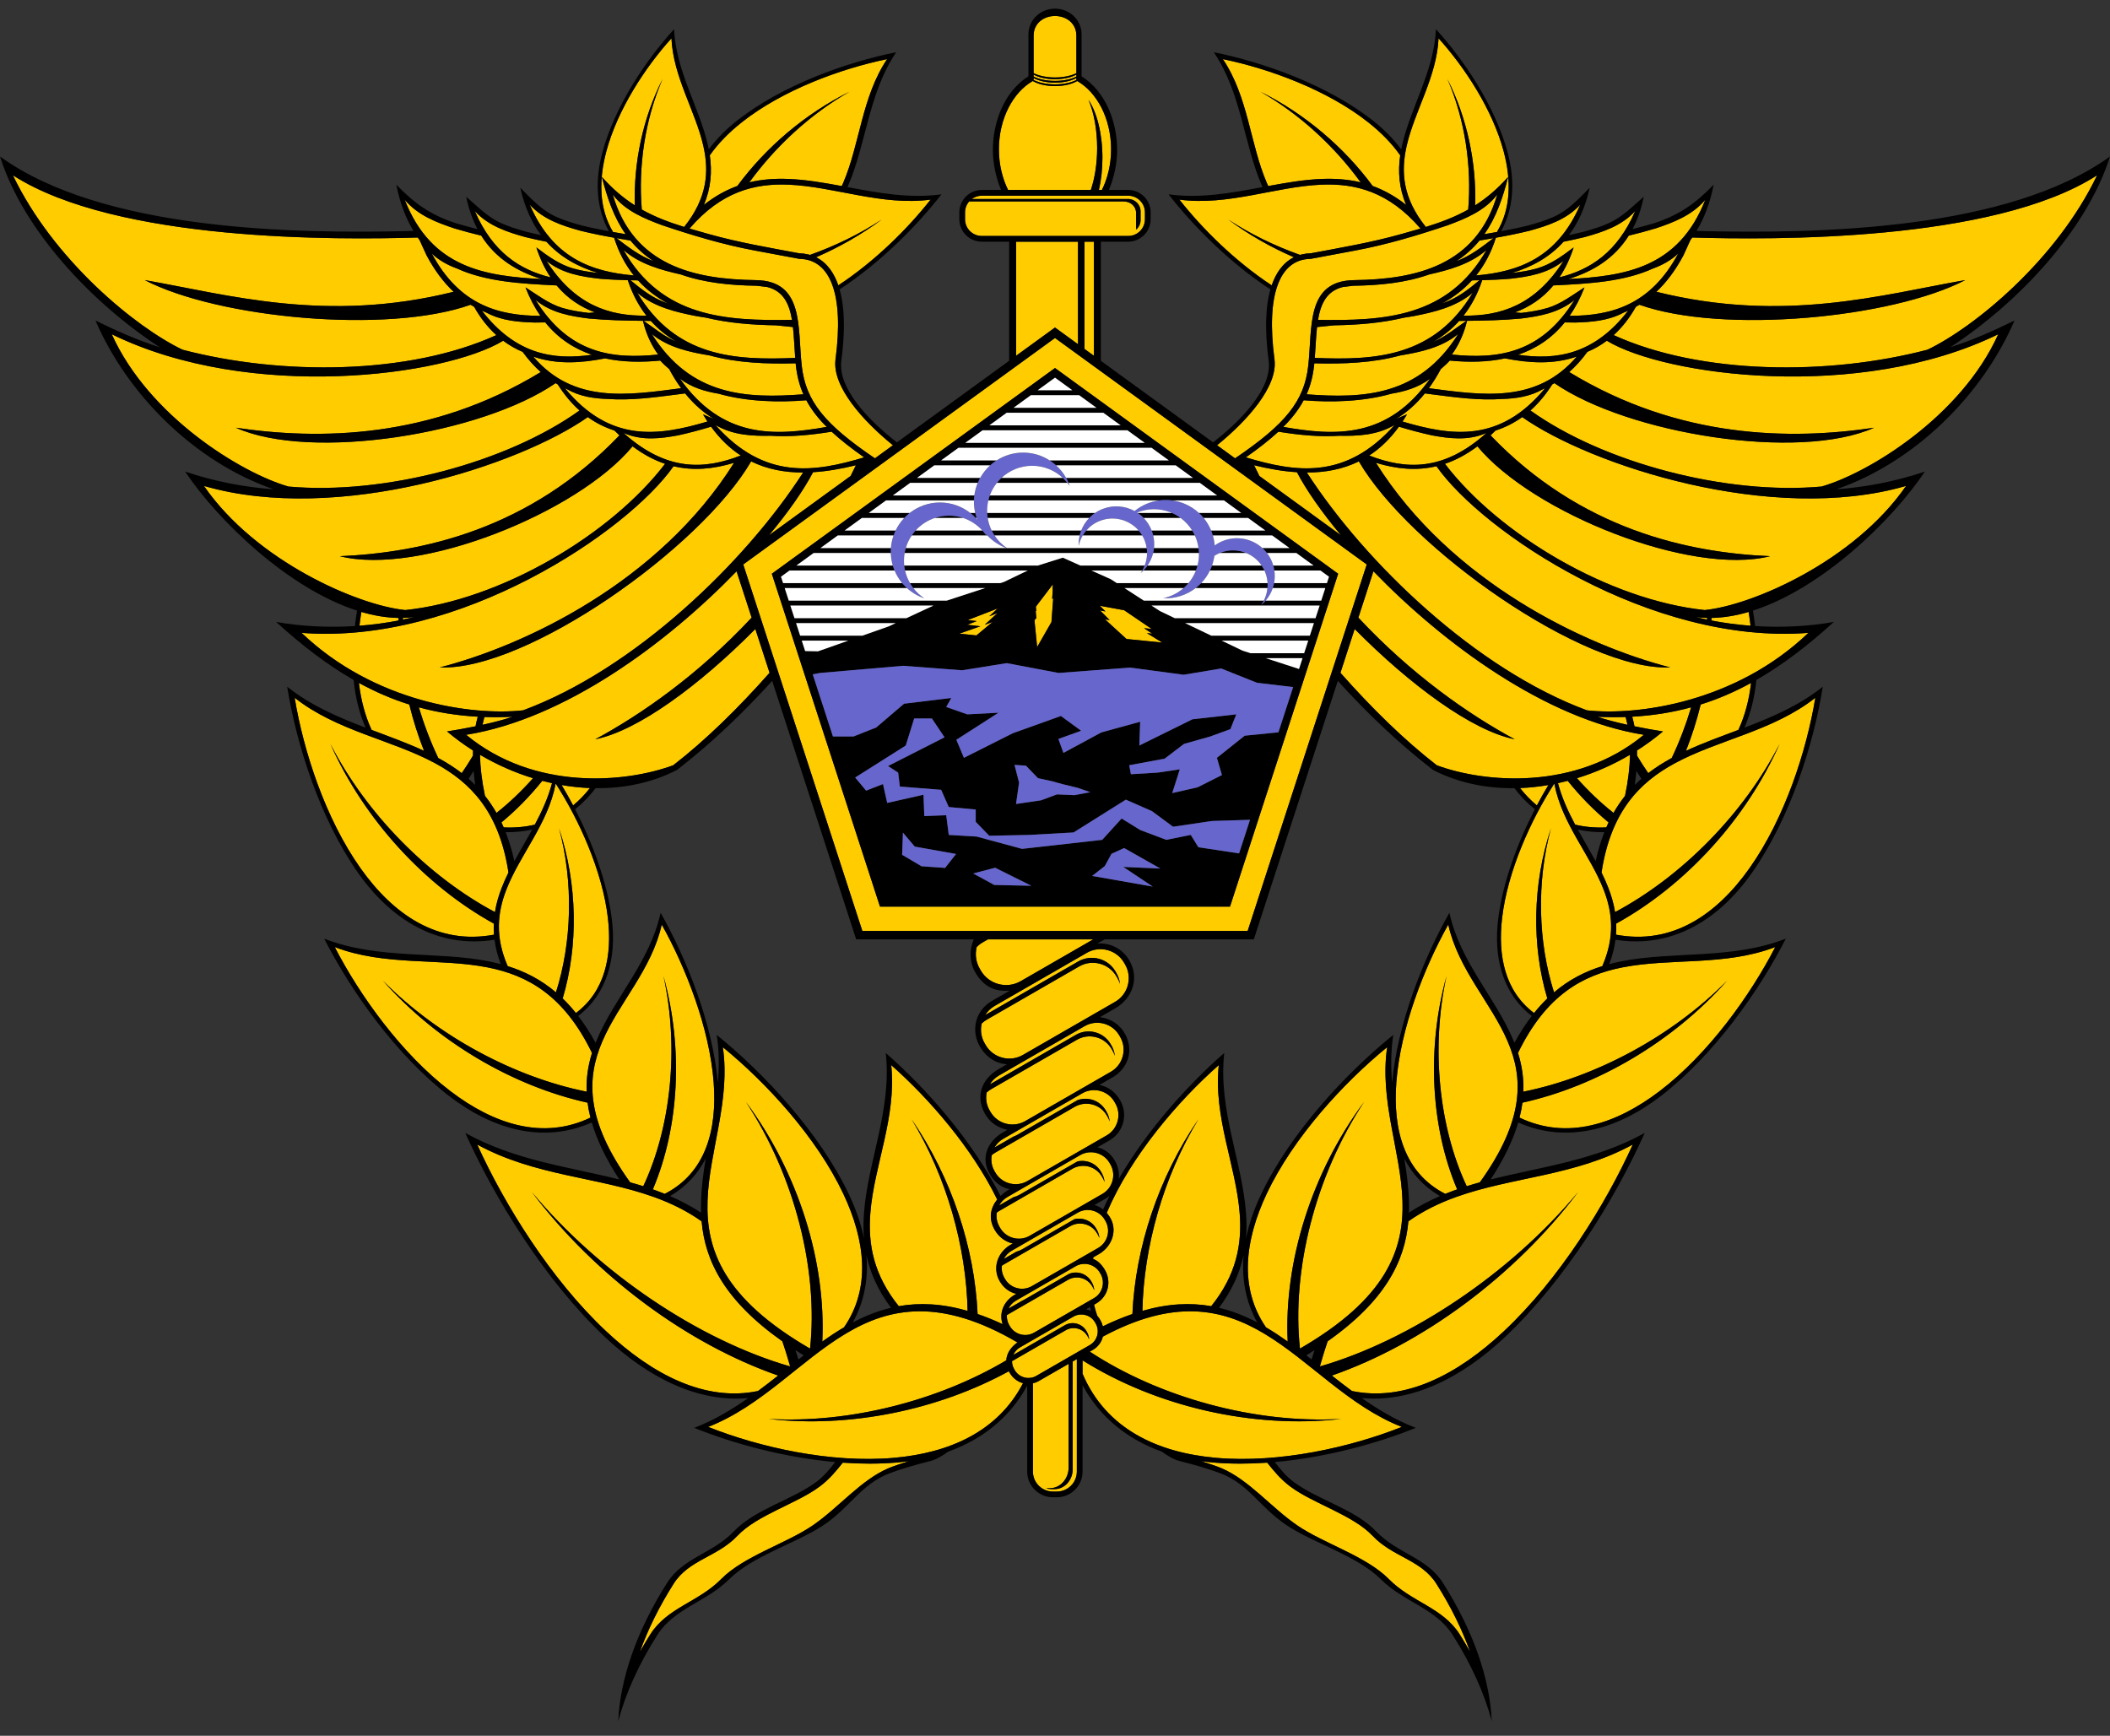 <?xml version="1.0" encoding="UTF-8"?> <svg xmlns="http://www.w3.org/2000/svg" width="141" height="116" viewBox="0 0 141 116" fill="none"><rect x="0" y="0" width="141" height="116" fill="#333333" stroke="none"/><path fill-rule="evenodd" clip-rule="evenodd" d="M70.5 22.587L80.916 30.154L91.332 37.722L87.354 49.966L83.375 62.212H57.626L53.647 49.966L49.668 37.722L60.084 30.154L70.5 22.587ZM95.986 105.839C94.965 104.23 93.062 104.053 91.73 102.643C90.397 101.232 87.772 100.499 86.23 99.347C85.577 98.861 85.118 98.298 84.681 97.748C83.481 97.833 82.284 97.838 81.122 97.742C80.836 97.719 80.552 97.687 80.273 97.648C80.807 97.825 81.284 97.973 81.629 98.12C83.482 98.912 84.928 100.732 86.689 101.941C88.45 103.15 91.289 103.986 92.812 105.531C94.334 107.076 96.401 107.421 97.541 109.219C97.788 109.61 98.02 109.999 98.237 110.386C97.714 108.915 96.967 107.388 95.986 105.839ZM45.015 105.839C44.034 107.388 43.287 108.915 42.762 110.386C42.98 109.999 43.212 109.61 43.46 109.219C44.599 107.421 46.666 107.076 48.189 105.531C49.712 103.986 52.551 103.15 54.312 101.941C56.072 100.732 57.519 98.912 59.371 98.12C59.716 97.973 60.193 97.825 60.727 97.648C60.447 97.687 60.164 97.719 59.878 97.742C58.717 97.838 57.519 97.833 56.319 97.748C55.882 98.298 55.423 98.861 54.77 99.347C53.229 100.499 50.604 101.232 49.27 102.643C47.937 104.053 46.035 104.23 45.015 105.839ZM73.055 62.777L68.205 65.572C67.275 66.108 66.076 65.785 65.539 64.855L65.469 64.732C65.207 64.278 65.15 63.76 65.268 63.286C65.387 63.167 65.522 63.063 65.673 62.976L66.017 62.777H73.055ZM53.882 26.75C54.093 27.146 54.357 27.532 54.679 27.918C54.85 28.122 55.037 28.325 55.242 28.53C51.723 29.148 48.277 29.314 45.442 25.313C46.221 25.898 47.122 26.163 48.006 26.308C49.914 26.851 52.048 26.9 53.882 26.75ZM85.427 28.85C86.827 29.077 88.201 29.209 89.504 29.122C90.689 29.142 92.018 29.1 93.198 28.394C89.924 32.087 86.595 31.569 83.253 30.566C84.12 29.958 84.837 29.397 85.427 28.85ZM76.341 87.604C76.429 83.329 77.736 78.657 80.087 74.793C77.411 78.697 75.87 83.385 75.672 87.814C75.043 88.03 74.385 88.302 73.697 88.637C73.665 88.51 73.618 88.382 73.552 88.259C73.487 88.138 73.412 88.028 73.323 87.931C73.238 87.688 73.168 87.442 73.111 87.193C73.165 87.161 73.219 87.129 73.275 87.097C74.069 86.625 74.289 85.625 73.828 84.857C73.594 84.468 73.332 84.24 73.046 84.131C73.052 84.096 73.058 84.059 73.064 84.022L73.443 83.804C74.331 83.291 74.711 82.173 74.147 81.311C74.086 81.219 74.023 81.135 73.956 81.058C73.962 81.042 73.969 81.027 73.975 81.012C75.567 77.27 78.709 73.591 81.445 71.18C81.075 74.671 82.6 77.891 82.843 81.105C82.997 83.146 82.633 85.185 80.94 87.29C79.572 87.049 78.065 87.107 76.341 87.604ZM103.872 25.606C108.808 29.007 120.209 30.836 125.238 28.584C119.687 29.408 112.228 29.348 104.864 24.865C105.285 24.49 105.69 24.044 106.076 23.515C106.53 23.324 106.965 23.079 107.376 22.771C111.231 25.113 124.229 26.885 133.531 22.338C131.066 27.816 124.886 31.609 121.722 32.516C115.341 33.09 107.149 30.927 102.272 27.432C102.793 26.97 103.28 26.397 103.726 25.693C103.775 25.665 103.823 25.636 103.872 25.606ZM109.553 20.366C115.117 22.339 126.41 21.27 131.333 18.717C125.814 19.677 119.223 21.625 110.688 19.499C111.341 18.885 111.945 18.094 112.488 17.08L112.961 16.045C113.003 15.988 113.043 15.931 113.083 15.873C118.353 16.028 133.184 16.186 140.138 11.713C137.434 17.366 131.944 21.867 128.803 23.371C122.194 25.105 113.664 25.053 107.833 22.395C108.381 21.9 108.88 21.278 109.316 20.505C109.396 20.461 109.474 20.415 109.553 20.366ZM90.525 42.035C94.231 45.779 98.368 48.837 101.221 49.405C98.141 47.748 94.325 45.082 90.773 41.276L91.779 38.178C96.45 43.01 103.289 48.062 109.85 49.106C105.298 52.872 99.186 52.318 96.012 51.142C93.844 49.461 91.678 47.339 89.575 44.963L90.525 42.035ZM84.16 31.812C84.04 31.573 83.922 31.334 83.806 31.092C84.755 31.325 85.718 31.499 86.668 31.557C87.291 32.746 88.305 34.207 89.612 35.773L84.16 31.812ZM90.805 30.834C94.182 36.635 105.839 44.851 111.612 44.603C105.92 43.14 96.945 38.898 91.946 30.928C93.308 31.342 94.647 31.478 95.991 31.158C99.07 35.55 110.315 43.119 120.844 42.294C115.994 46.935 109.45 47.844 106.048 47.471C98.647 44.736 91.243 37.636 87.33 31.578C88.539 31.58 89.716 31.37 90.805 30.834ZM98.728 29.828C102.419 34.292 113.001 38.502 118.288 37.17C112.794 36.935 105.622 35.382 99.606 29.094C99.717 28.991 99.828 28.884 99.941 28.772C100.556 28.573 101.154 28.281 101.722 27.874C106.271 31.081 118.383 35.075 127.371 32.474C123.898 37.509 117.064 40.463 113.915 40.77C107.541 40.1 100.182 35.739 96.558 30.996C97.278 30.754 98 30.373 98.728 29.828ZM72.826 90.329C77.464 93.38 83.852 95.156 89.627 94.827C83.704 95.5 77.266 93.996 72.342 90.912V91.808C73.922 95.513 77.371 97.078 81.249 97.424C85.51 97.802 90.289 96.707 93.675 95.359C90.116 93.967 87.533 90.946 84.476 89.121C81.662 87.441 78.447 86.775 73.699 89.325C73.611 89.686 73.382 90.008 73.027 90.213L72.826 90.329ZM88.206 91.296C88.369 90.714 88.54 90.162 88.719 89.638C92.594 86.903 93.88 84.267 94.116 81.618C95.124 80.906 96.193 80.393 97.3 79.995C101.052 78.645 105.255 78.599 109.11 76.488C107.308 80.47 104.202 85.495 100.486 88.974C97.395 91.868 93.882 93.693 90.347 92.96C89.892 92.624 89.445 92.277 89.002 91.927C95.055 89.817 101.197 85.3 105.459 79.665C100.888 85.149 94.243 89.564 88.224 91.311C88.218 91.305 88.211 91.301 88.206 91.296ZM86.869 90.126C86.305 84.912 87.893 78.568 91.158 73.636C87.65 78.357 85.795 84.322 86.049 89.652C85.582 89.319 85.109 89.005 84.624 88.719C84.615 88.715 84.607 88.709 84.599 88.705C82.786 86.072 83.182 82.88 84.648 79.775C86.432 75.999 89.798 72.348 92.696 69.982C92.173 73.549 93.602 76.914 93.719 80.223C93.835 83.53 92.639 86.782 86.869 90.126ZM98.014 79.273C96.168 75.353 95.602 70.037 96.664 65.225C95.317 70.086 95.622 75.36 97.375 79.484C97.296 79.512 97.218 79.54 97.139 79.568C96.951 79.638 96.764 79.71 96.577 79.784C93.857 78.395 93.068 75.534 93.311 72.329C93.585 68.714 95.171 64.661 96.779 61.79C97.456 64.811 99.642 67.006 100.753 69.602C101.799 72.043 101.894 74.84 98.89 79.015C98.596 79.096 98.304 79.181 98.014 79.273ZM103.847 66.319C102.786 62.989 102.663 58.958 103.644 55.352C102.4 59.092 102.349 63.219 103.399 66.725C103.097 67.017 102.802 67.341 102.514 67.7C100.568 66.242 100.077 63.876 100.381 61.318C100.752 58.195 102.308 54.786 103.846 52.394C103.855 52.392 103.863 52.39 103.872 52.389C104.384 55.06 106.261 57.125 107.167 59.462C107.752 60.97 107.93 62.593 107.075 64.564C105.942 64.917 104.86 65.459 103.847 66.319ZM107.022 58.307C107.64 54.253 109.542 52.297 111.915 51.011C114.841 49.426 118.482 48.86 121.309 46.632C120.729 50.148 119.273 54.688 116.904 58.028C114.72 61.111 111.756 63.172 107.989 62.463C108.009 62.212 108.013 61.965 108.003 61.722C112.6 59.186 116.67 54.777 118.922 49.715C116.508 54.428 112.33 58.611 107.927 60.954C107.839 60.411 107.688 59.889 107.494 59.378C107.355 59.016 107.196 58.66 107.022 58.307ZM110.145 51.667C109.868 51.268 109.62 50.879 109.396 50.502C109.397 50.384 109.396 50.268 109.392 50.154C109.997 49.769 110.578 49.344 111.127 48.882C110.536 48.788 109.879 48.672 109.223 48.537C109.18 48.316 109.13 48.103 109.072 47.897C110.469 47.819 111.773 47.608 113.012 47.269C112.657 48.449 112.223 49.586 111.714 50.655C111.7 50.663 111.685 50.671 111.67 50.68C111.137 50.972 110.626 51.296 110.145 51.667ZM114.078 41.294C114.076 41.331 114.074 41.37 114.071 41.408C113.819 41.355 113.572 41.298 113.327 41.238C113.575 41.27 113.826 41.288 114.078 41.294ZM116.853 40.895C116.901 41.203 116.944 41.511 116.98 41.817C116.089 41.749 115.212 41.632 114.368 41.468C114.369 41.41 114.369 41.353 114.37 41.295C115.183 41.283 116.015 41.141 116.853 40.895ZM117.015 45.64C116.884 46.759 116.612 47.82 116.165 48.781C114.972 49.23 113.783 49.658 112.664 50.179C113.059 49.181 113.389 48.145 113.649 47.082C114.819 46.715 115.933 46.231 117.015 45.64ZM107.823 54.326C106.966 53.649 106.145 52.869 105.38 52.006C106.606 51.631 107.802 51.103 108.924 50.44C108.91 51.261 108.805 52.169 108.593 53.186C108.316 53.534 108.058 53.912 107.823 54.326ZM108.629 47.916C108.676 48.085 108.718 48.258 108.754 48.438C108.039 48.28 107.341 48.1 106.746 47.902C107.393 47.932 108.019 47.937 108.629 47.916ZM104.764 52.181C105.593 53.214 106.508 54.149 107.493 54.961C107.441 55.07 107.39 55.181 107.341 55.294C106.589 55.329 105.896 55.263 105.259 55.109C104.79 54.23 104.371 53.32 104.112 52.339C104.33 52.291 104.547 52.239 104.764 52.181ZM103.472 52.463C103.21 52.896 102.952 53.351 102.702 53.825C102.291 53.486 101.916 53.097 101.577 52.665C102.206 52.64 102.84 52.572 103.472 52.463ZM95.281 15.167C93.723 13.222 93.606 11.459 94.004 9.733C94.539 7.4 96.012 5.131 96.131 2.562C97.859 4.469 99.742 7.321 100.488 10.137C100.992 12.044 100.975 13.936 100.033 15.504C99.753 15.555 99.472 15.604 99.192 15.65C99.98 14.532 100.426 13.221 100.783 11.82C100.059 12.633 99.332 13.242 98.578 13.723C98.665 10.858 98.037 7.872 96.719 5.273C97.893 7.963 98.355 11.099 98.113 14.003C97.221 14.506 96.289 14.854 95.281 15.167ZM84.749 12.434C84.715 12.361 84.682 12.287 84.65 12.213C83.539 9.631 83.414 6.472 81.719 3.951C84.798 4.583 88.7 6.009 91.437 8.177C92.276 8.842 93.006 9.578 93.569 10.381C93.413 11.453 93.48 12.544 93.964 13.693C93.225 13.109 92.48 12.702 91.728 12.429C89.815 9.84 87.206 7.608 84.222 6.124C86.843 7.62 89.176 9.774 90.927 12.187C90.071 11.98 89.206 11.925 88.331 11.958C87.154 12.004 85.959 12.21 84.749 12.434ZM86.873 17.035C85.174 16.429 83.547 15.636 82.08 14.672C83.428 15.674 84.91 16.519 86.466 17.192C85.704 17.568 85.248 18.291 84.98 19.069C82.534 17.459 80.341 15.284 78.815 13.341C82.059 13.772 85.234 12.476 88.278 12.342C90.577 12.242 92.8 12.806 94.925 15.275C94.503 15.401 94.067 15.523 93.616 15.649C91.62 16.208 89.61 16.549 87.594 16.927C87.392 16.93 87.196 16.955 87.005 17C86.96 17.01 86.916 17.022 86.873 17.035ZM101.44 70.368C103.312 66.51 105.751 65.172 108.428 64.648C111.676 64.012 115.272 64.576 118.631 63.291C116.977 66.499 114.179 70.425 110.902 72.92C108.002 75.127 104.728 76.213 101.543 74.689C101.63 74.346 101.694 74.013 101.737 73.691C106.736 72.583 111.793 69.622 115.417 65.532C111.728 69.269 106.601 71.994 101.798 72.956C101.833 72.027 101.693 71.174 101.44 70.368ZM104.563 21.546C104.795 21.551 105.028 21.555 105.262 21.555C106.303 21.524 107.463 21.449 108.492 20.894C108.596 20.853 108.697 20.811 108.799 20.764C106.532 23.692 104.025 24.082 101.443 23.709C102.618 23.313 103.687 22.631 104.563 21.546ZM110.458 17.945C111.065 17.724 111.647 17.414 112.145 16.944C110.313 20.366 107.707 21.101 104.889 21.109C105.266 20.565 105.6 19.935 105.884 19.206C105.077 19.714 104.326 20.309 103.41 20.582C102.836 20.754 102.229 20.842 101.657 20.913C101.518 20.901 101.378 20.889 101.239 20.877C102.203 20.515 103.083 19.943 103.806 19.074C103.836 19.073 103.866 19.072 103.896 19.07C106.156 18.959 108.515 18.831 110.458 17.945ZM108.843 15.746C109.438 15.602 110.034 15.445 110.631 15.266C111.788 14.881 113.08 14.399 113.956 13.348C112.157 17.944 108.545 18.445 104.795 18.652C106.45 18.149 107.887 17.267 108.843 15.746ZM101.028 18.245C102.368 17.841 103.555 17.189 104.483 16.155C104.954 16.061 105.425 15.959 105.899 15.842C107.063 15.519 108.365 15.105 109.272 14.103C108.088 16.842 106.285 18.026 104.209 18.535C104.584 17.974 104.906 17.313 105.16 16.534C104.385 17.117 103.628 17.675 102.68 17.947C102.142 18.1 101.572 18.181 101.028 18.245ZM96.279 24.669C96.514 24.467 96.725 24.272 96.88 24.097C98.135 24.22 99.39 24.205 100.569 23.95C102.198 24.27 103.807 24.369 105.365 23.831C102.663 26.99 99.064 26.41 95.485 25.944C95.764 25.562 96.03 25.137 96.279 24.669ZM93.484 28.516C94.205 28.731 94.935 28.931 95.689 29.094C96.805 29.299 98.078 29.478 99.306 28.945C99.312 28.944 99.319 28.941 99.326 28.94C96.442 31.527 93.918 31.382 91.498 30.441C92.213 29.976 92.881 29.346 93.484 28.516ZM95.218 26.291C95.373 26.312 95.539 26.333 95.704 26.355C97.286 26.562 98.867 26.771 100.376 26.663C101.283 26.636 102.24 26.508 103.106 26.012C103.153 25.991 103.201 25.969 103.247 25.947C100.22 29.62 96.987 29.136 93.724 28.171C93.828 28.015 93.928 27.855 94.026 27.687C93.782 27.784 93.541 27.889 93.301 27.995C93.99 27.572 94.633 27.015 95.218 26.291ZM98.869 16.074C99.181 16.023 99.492 15.97 99.803 15.917C99.009 16.516 98.272 17.1 97.319 17.456C97.94 17.05 98.448 16.586 98.869 16.074ZM97.509 21.447C97.668 21.445 97.829 21.443 97.99 21.441C97.276 21.929 96.592 22.505 95.792 22.838C96.424 22.469 97.002 22.011 97.509 21.447ZM98.035 21.44C99.231 21.426 100.431 21.402 101.655 21.286C102.835 21.138 104.163 20.919 105.208 20.049C102.972 23.648 100.069 24.01 97.021 23.694C97.475 23.066 97.824 22.321 98.035 21.44ZM98.356 18.746C98.393 18.741 98.429 18.738 98.467 18.734C98.6 18.733 98.733 18.731 98.865 18.729C98.099 19.363 97.397 19.921 96.415 20.264C96.4 20.269 96.385 20.274 96.37 20.279C97.107 19.881 97.778 19.378 98.356 18.746ZM99.049 18.724C99.668 18.709 100.289 18.681 100.919 18.628C102.098 18.495 103.428 18.291 104.483 17.432C102.593 20.398 100.273 21.131 97.803 21.094C98.315 20.439 98.738 19.657 99.049 18.724ZM99.962 15.887C100.715 15.754 101.468 15.604 102.225 15.417C103.388 15.094 104.69 14.681 105.597 13.679C104.067 17.222 101.497 18.162 98.645 18.407C99.198 17.716 99.648 16.886 99.962 15.887ZM81.331 29.755C83.312 28.15 85.409 25.835 85.167 24.015C84.595 19.712 85.496 17.321 87.583 17.3L90.604 16.735C92.655 16.351 94.712 15.739 96.753 15.05C97.937 14.614 99.253 14.074 100.055 12.997C98.662 17.789 94.556 18.665 90.491 18.721C87.255 18.765 87.708 21.882 87.424 24.441C87.162 26.809 85.891 28.354 82.533 30.63L81.331 29.755ZM89.732 19.181C89.964 19.153 90.196 19.125 90.427 19.096C90.435 19.096 90.442 19.096 90.45 19.096C92.189 19.072 93.941 18.899 95.509 18.341C96.831 18.045 98.273 17.644 99.336 16.705C96.762 21.23 92.48 21.447 88.076 21.377C88.253 20.313 88.649 19.449 89.732 19.181ZM88.011 21.856C88.391 21.815 88.77 21.778 89.149 21.741C90.697 21.715 92.309 21.595 93.814 21.231C94.022 21.2 94.231 21.166 94.441 21.131C95.782 20.871 97.287 20.528 98.411 19.567C95.839 23.857 91.921 24.091 87.861 23.918C87.915 23.23 87.936 22.543 88.011 21.856ZM87.829 24.28C89.736 24.333 91.751 24.256 93.564 23.757C93.566 23.756 93.569 23.756 93.571 23.756C94.868 23.539 96.328 23.243 97.448 22.316C94.836 26.473 91.14 26.64 87.314 26.351C87.578 25.755 87.736 25.128 87.813 24.435C87.819 24.384 87.825 24.332 87.829 24.28ZM87.119 26.75C88.953 26.9 91.087 26.851 92.993 26.308C93.878 26.163 94.78 25.898 95.559 25.313C92.723 29.314 89.277 29.148 85.759 28.53C85.964 28.325 86.15 28.122 86.321 27.918C86.644 27.532 86.907 27.146 87.119 26.75ZM53.17 24.28C53.176 24.332 53.181 24.383 53.187 24.435C53.263 25.128 53.422 25.755 53.687 26.351C49.86 26.64 46.165 26.473 43.553 22.316C44.673 23.243 46.131 23.539 47.43 23.756C47.432 23.756 47.434 23.756 47.436 23.757C49.25 24.256 51.264 24.333 53.17 24.28ZM52.988 21.856C53.064 22.543 53.085 23.23 53.139 23.918C49.078 24.091 45.162 23.857 42.589 19.567C43.713 20.528 45.218 20.871 46.559 21.131C46.769 21.166 46.979 21.2 47.187 21.231C48.692 21.595 50.302 21.715 51.851 21.741C52.23 21.778 52.609 21.815 52.988 21.856ZM51.269 19.181C52.351 19.449 52.747 20.313 52.923 21.377C48.52 21.447 44.239 21.23 41.664 16.705C42.728 17.644 44.17 18.045 45.491 18.341C47.06 18.899 48.812 19.072 50.551 19.096C50.558 19.096 50.566 19.096 50.572 19.096C50.804 19.125 51.036 19.153 51.269 19.181ZM58.468 30.63C55.109 28.354 53.839 26.809 53.576 24.441C53.292 21.882 53.746 18.765 50.51 18.721C46.444 18.665 42.338 17.789 40.946 12.997C41.748 14.074 43.063 14.614 44.248 15.05C46.289 15.739 48.345 16.351 50.396 16.735L53.418 17.3C55.504 17.321 56.406 19.712 55.834 24.015C55.592 25.835 57.688 28.15 59.67 29.755L58.468 30.63ZM41.037 15.887C41.352 16.886 41.803 17.716 42.355 18.407C39.503 18.162 36.933 17.222 35.404 13.679C36.31 14.681 37.611 15.094 38.776 15.417C39.532 15.604 40.286 15.754 41.037 15.887ZM41.952 18.724C42.261 19.657 42.685 20.439 43.196 21.094C40.727 21.131 38.408 20.398 36.518 17.432C37.572 18.291 38.901 18.495 40.082 18.628C40.711 18.681 41.333 18.709 41.952 18.724ZM42.645 18.746C43.222 19.378 43.894 19.881 44.631 20.279C44.616 20.274 44.601 20.269 44.586 20.264C43.602 19.921 42.901 19.363 42.135 18.729C42.268 18.731 42.401 18.733 42.533 18.734C42.57 18.738 42.608 18.741 42.645 18.746ZM42.965 21.44C43.176 22.321 43.526 23.066 43.98 23.694C40.931 24.01 38.028 23.648 35.792 20.049C36.837 20.919 38.165 21.138 39.346 21.286C40.57 21.402 41.768 21.426 42.965 21.44ZM43.492 21.447C43.998 22.011 44.576 22.469 45.207 22.838C44.408 22.505 43.724 21.929 43.011 21.441C43.17 21.442 43.331 21.445 43.492 21.447ZM42.131 16.074C42.553 16.586 43.06 17.05 43.682 17.456C42.729 17.1 41.992 16.516 41.197 15.917C41.508 15.97 41.82 16.023 42.131 16.074ZM45.783 26.291C46.368 27.015 47.01 27.572 47.7 27.995C47.459 27.889 47.217 27.784 46.974 27.687C47.073 27.855 47.173 28.015 47.276 28.171C44.013 29.136 40.78 29.62 37.754 25.947C37.8 25.969 37.847 25.991 37.894 26.012C38.761 26.508 39.717 26.636 40.625 26.663C42.134 26.771 43.714 26.562 45.296 26.355C45.461 26.333 45.627 26.312 45.783 26.291ZM47.516 28.516C48.12 29.346 48.788 29.976 49.502 30.441C47.081 31.382 44.559 31.527 41.674 28.94C41.681 28.942 41.687 28.944 41.695 28.945C42.923 29.478 44.195 29.299 45.312 29.094C46.064 28.931 46.795 28.731 47.516 28.516ZM44.721 24.669C44.971 25.137 45.235 25.562 45.516 25.944C41.935 26.41 38.338 26.99 35.636 23.831C37.193 24.369 38.803 24.27 40.432 23.95C41.609 24.205 42.866 24.22 44.12 24.097C44.276 24.272 44.486 24.467 44.721 24.669ZM39.972 18.245C39.429 18.181 38.859 18.1 38.32 17.947C37.371 17.675 36.616 17.117 35.841 16.534C36.094 17.313 36.416 17.974 36.792 18.535C34.716 18.026 32.912 16.842 31.729 14.103C32.636 15.105 33.938 15.519 35.101 15.842C35.574 15.959 36.047 16.061 36.518 16.155C37.445 17.189 38.632 17.841 39.972 18.245ZM32.158 15.746C33.114 17.267 34.551 18.149 36.206 18.652C32.456 18.445 28.844 17.944 27.044 13.348C27.921 14.399 29.213 14.881 30.37 15.266C30.967 15.445 31.563 15.602 32.158 15.746ZM30.542 17.945C32.486 18.831 34.844 18.959 37.104 19.07C37.134 19.072 37.164 19.073 37.194 19.074C37.918 19.943 38.796 20.515 39.761 20.877C39.622 20.889 39.483 20.901 39.344 20.913C38.772 20.842 38.165 20.754 37.591 20.582C36.674 20.309 35.924 19.714 35.116 19.206C35.399 19.935 35.735 20.565 36.112 21.109C33.293 21.101 30.687 20.366 28.855 16.944C29.353 17.414 29.936 17.724 30.542 17.945ZM36.437 21.546C37.313 22.631 38.382 23.313 39.556 23.709C36.975 24.082 34.469 23.692 32.202 20.764C32.303 20.811 32.405 20.853 32.508 20.894C33.536 21.449 34.697 21.524 35.737 21.555C35.971 21.555 36.206 21.551 36.437 21.546ZM39.561 70.368C39.308 71.174 39.168 72.027 39.202 72.956C34.399 71.994 29.272 69.269 25.584 65.532C29.207 69.622 34.264 72.583 39.264 73.691C39.307 74.013 39.371 74.346 39.457 74.689C36.272 76.213 32.998 75.127 30.099 72.92C26.822 70.425 24.023 66.499 22.37 63.291C25.727 64.576 29.325 64.012 32.572 64.648C35.249 65.172 37.689 66.51 39.561 70.368ZM54.128 17.035C54.085 17.022 54.041 17.01 53.995 17C53.804 16.955 53.608 16.93 53.407 16.927C51.391 16.549 49.38 16.208 47.385 15.649C46.932 15.523 46.497 15.401 46.075 15.275C48.2 12.806 50.423 12.242 52.721 12.342C55.767 12.476 58.94 13.772 62.185 13.341C60.66 15.284 58.466 17.459 56.02 19.069C55.753 18.291 55.297 17.568 54.535 17.192C56.09 16.519 57.572 15.674 58.921 14.672C57.454 15.636 55.826 16.429 54.128 17.035ZM56.251 12.434C55.041 12.21 53.846 12.004 52.67 11.958C51.794 11.925 50.93 11.98 50.074 12.187C51.824 9.774 54.157 7.62 56.777 6.124C53.793 7.608 51.185 9.84 49.273 12.429C48.52 12.702 47.775 13.109 47.037 13.693C47.521 12.544 47.587 11.453 47.432 10.381C47.995 9.578 48.724 8.842 49.564 8.177C52.3 6.009 56.202 4.583 59.281 3.951C57.587 6.472 57.46 9.631 56.351 12.213C56.318 12.287 56.285 12.361 56.251 12.434ZM45.719 15.167C44.712 14.854 43.779 14.506 42.888 14.003C42.645 11.099 43.108 7.963 44.281 5.273C42.963 7.872 42.336 10.858 42.422 13.723C41.669 13.242 40.94 12.633 40.218 11.82C40.574 13.221 41.021 14.532 41.809 15.65C41.527 15.604 41.248 15.555 40.966 15.504C40.026 13.936 40.008 12.044 40.513 10.137C41.259 7.321 43.141 4.469 44.869 2.562C44.988 5.131 46.462 7.4 46.997 9.733C47.393 11.459 47.277 13.222 45.719 15.167ZM37.529 52.463C38.16 52.572 38.794 52.64 39.423 52.665C39.085 53.097 38.71 53.486 38.299 53.825C38.048 53.351 37.79 52.896 37.529 52.463ZM36.237 52.181C36.454 52.239 36.671 52.291 36.889 52.339C36.63 53.32 36.21 54.23 35.742 55.109C35.105 55.263 34.412 55.329 33.659 55.294C33.609 55.181 33.56 55.07 33.508 54.961C34.491 54.149 35.407 53.214 36.237 52.181ZM32.371 47.916C32.981 47.937 33.607 47.932 34.254 47.902C33.659 48.1 32.962 48.28 32.246 48.438C32.283 48.258 32.325 48.085 32.371 47.916ZM33.178 54.326C32.941 53.912 32.684 53.534 32.407 53.186C32.195 52.169 32.091 51.261 32.076 50.44C33.198 51.103 34.394 51.631 35.62 52.006C34.854 52.869 34.035 53.649 33.178 54.326ZM23.985 45.64C25.068 46.231 26.181 46.715 27.351 47.082C27.612 48.145 27.941 49.181 28.336 50.179C27.217 49.658 26.028 49.23 24.834 48.781C24.388 47.82 24.116 46.759 23.985 45.64ZM24.148 40.895C24.985 41.141 25.818 41.283 26.631 41.295C26.632 41.353 26.632 41.41 26.633 41.468C25.788 41.632 24.911 41.749 24.021 41.817C24.056 41.511 24.099 41.203 24.148 40.895ZM26.922 41.294C27.175 41.288 27.425 41.27 27.674 41.238C27.428 41.298 27.181 41.355 26.93 41.408C26.927 41.37 26.924 41.331 26.922 41.294ZM30.856 51.667C30.374 51.296 29.864 50.972 29.331 50.68C29.315 50.671 29.3 50.663 29.285 50.655C28.778 49.586 28.343 48.449 27.989 47.269C29.227 47.608 30.532 47.819 31.929 47.897C31.87 48.103 31.82 48.316 31.778 48.537C31.12 48.672 30.464 48.788 29.873 48.882C30.423 49.344 31.003 49.769 31.608 50.154C31.605 50.268 31.604 50.384 31.604 50.502C31.38 50.879 31.132 51.268 30.856 51.667ZM33.979 58.307C33.805 58.66 33.645 59.016 33.507 59.378C33.313 59.889 33.161 60.411 33.074 60.954C28.67 58.611 24.492 54.428 22.079 49.715C24.33 54.777 28.401 59.186 32.998 61.722C32.988 61.965 32.992 62.212 33.011 62.463C29.243 63.172 26.281 61.111 24.095 58.028C21.728 54.688 20.272 50.148 19.692 46.632C22.519 48.86 26.159 49.426 29.085 51.011C31.457 52.297 33.36 54.253 33.979 58.307ZM37.152 66.319C36.14 65.459 35.057 64.917 33.926 64.564C33.07 62.593 33.249 60.97 33.833 59.462C34.739 57.125 36.617 55.06 37.127 52.389C37.136 52.39 37.146 52.392 37.154 52.394C38.692 54.786 40.248 58.195 40.62 61.318C40.924 63.876 40.433 66.242 38.486 67.7C38.198 67.341 37.903 67.017 37.601 66.725C38.652 63.219 38.6 59.092 37.356 55.352C38.338 58.958 38.215 62.989 37.152 66.319ZM42.987 79.273C42.697 79.181 42.404 79.096 42.11 79.015C39.106 74.84 39.201 72.043 40.247 69.602C41.359 67.006 43.545 64.811 44.222 61.79C45.829 64.661 47.416 68.714 47.69 72.329C47.933 75.534 47.144 78.395 44.422 79.784C44.237 79.71 44.049 79.638 43.861 79.568C43.782 79.54 43.704 79.512 43.626 79.484C45.379 75.36 45.683 70.086 44.336 65.225C45.398 70.037 44.833 75.353 42.987 79.273ZM54.131 90.126C48.36 86.782 47.164 83.53 47.282 80.223C47.399 76.914 48.827 73.549 48.304 69.982C51.203 72.348 54.568 75.999 56.353 79.775C57.819 82.88 58.215 86.072 56.401 88.705C56.393 88.709 56.385 88.715 56.377 88.719C55.892 89.005 55.418 89.319 54.951 89.652C55.205 84.322 53.351 78.357 49.843 73.636C53.108 78.568 54.696 84.912 54.131 90.126ZM52.795 91.296C52.788 91.301 52.783 91.305 52.776 91.311C46.757 89.564 40.111 85.149 35.542 79.665C39.803 85.3 45.946 89.817 51.998 91.927C51.556 92.277 51.109 92.624 50.653 92.96C47.119 93.693 43.605 91.868 40.514 88.974C36.798 85.495 33.692 80.47 31.891 76.488C35.746 78.599 39.948 78.645 43.7 79.995C44.808 80.393 45.877 80.906 46.885 81.618C47.12 84.267 48.407 86.903 52.281 89.638C52.46 90.162 52.632 90.714 52.795 91.296ZM67.993 89.713C62.862 86.713 59.472 87.361 56.524 89.121C53.466 90.946 50.884 93.967 47.325 95.359C50.712 96.707 55.49 97.802 59.751 97.424C63.403 97.099 66.674 95.692 68.363 92.437C68.011 92.343 67.694 92.11 67.481 91.758C67.457 91.719 67.435 91.679 67.415 91.64C62.678 94.229 56.808 95.444 51.373 94.827C56.772 95.134 62.706 93.603 67.246 90.908C67.272 90.44 67.555 90.022 67.993 89.713ZM42.271 29.828C43.001 30.373 43.723 30.754 44.443 30.996C40.818 35.739 33.458 40.1 27.085 40.77C23.936 40.463 17.102 37.509 13.63 32.474C22.617 35.075 34.73 31.081 39.279 27.874C39.846 28.281 40.445 28.573 41.06 28.772C41.172 28.884 41.283 28.991 41.395 29.094C35.378 35.382 28.207 36.935 22.711 37.17C27.998 38.502 38.581 34.292 42.271 29.828ZM50.194 30.834C51.284 31.37 52.461 31.58 53.669 31.578C49.756 37.636 42.353 44.736 34.952 47.471C31.55 47.844 25.006 46.935 20.155 42.294C30.685 43.119 41.931 35.55 45.01 31.158C46.353 31.478 47.691 31.342 49.054 30.928C44.056 38.898 35.08 43.14 29.389 44.603C35.162 44.851 46.819 36.635 50.194 30.834ZM51.426 44.963C49.322 47.339 47.157 49.461 44.987 51.142C41.815 52.318 35.703 52.872 31.151 49.106C37.712 48.062 44.55 43.01 49.222 38.178L50.228 41.276C46.674 45.081 42.858 47.748 39.78 49.405C42.633 48.837 46.769 45.779 50.475 42.035L51.426 44.963ZM51.387 35.773C52.696 34.207 53.709 32.746 54.333 31.557C55.283 31.499 56.246 31.325 57.195 31.092C57.078 31.334 56.961 31.573 56.841 31.812L51.387 35.773ZM31.447 20.366C31.526 20.415 31.605 20.461 31.685 20.505C32.12 21.278 32.62 21.9 33.168 22.395C27.337 25.053 18.807 25.105 12.197 23.371C9.056 21.867 3.567 17.366 0.863 11.713C7.817 16.186 22.648 16.028 27.916 15.873C27.956 15.931 27.997 15.988 28.038 16.045L28.512 17.08C29.055 18.094 29.66 18.885 30.313 19.499C21.777 21.625 15.186 19.677 9.668 18.717C14.59 21.27 25.884 22.339 31.447 20.366ZM37.127 25.606C37.177 25.636 37.225 25.665 37.274 25.693C37.72 26.397 38.208 26.97 38.727 27.432C33.851 30.927 25.659 33.09 19.277 32.516C16.115 31.609 9.935 27.816 7.469 22.338C16.772 26.885 29.77 25.113 33.625 22.771C34.036 23.079 34.471 23.324 34.924 23.515C35.311 24.044 35.716 24.49 36.136 24.865C28.772 29.348 21.313 29.408 15.763 28.584C20.792 30.836 32.192 29.007 37.127 25.606ZM64.659 87.604C62.935 87.107 61.427 87.049 60.061 87.29C58.367 85.185 58.003 83.146 58.158 81.105C58.401 77.891 59.926 74.671 59.556 71.18C62.084 73.409 64.959 76.72 66.637 80.162C66.189 80.721 66.035 81.436 66.472 82.193C66.752 82.678 67.186 82.989 67.681 83.102L67.541 83.181C66.657 83.691 66.298 84.737 66.804 85.618C67.073 86.085 67.475 86.368 67.918 86.464L67.81 86.527C67.073 86.952 66.744 87.754 67.001 88.492C66.421 88.222 65.864 87.998 65.329 87.814C65.13 83.385 63.59 78.697 60.914 74.793C63.265 78.657 64.571 83.329 64.659 87.604ZM55.573 28.85C56.164 29.397 56.881 29.958 57.748 30.566C54.405 31.569 51.075 32.087 47.802 28.394C48.982 29.1 50.312 29.142 51.496 29.122C52.799 29.209 54.173 29.077 55.573 28.85ZM70.5 1.068C71.262 1.068 71.928 1.563 71.928 2.381V4.889C71.578 5.065 71.067 5.177 70.5 5.177C69.934 5.177 69.423 5.065 69.071 4.889V2.381C69.071 1.563 69.738 1.068 70.5 1.068ZM71.928 4.988V5.118C71.578 5.295 71.067 5.406 70.5 5.406C69.934 5.406 69.423 5.295 69.071 5.118V4.988C69.423 5.177 69.934 5.296 70.5 5.296C71.067 5.296 71.578 5.177 71.928 4.988ZM71.928 5.217V5.347C71.578 5.523 71.067 5.636 70.5 5.636C69.934 5.636 69.423 5.523 69.071 5.347V5.218C69.423 5.406 69.934 5.526 70.5 5.526C71.067 5.526 71.578 5.406 71.928 5.217ZM71.987 5.414C73.316 6.18 74.248 7.938 74.248 9.976C74.248 10.979 74.023 11.914 73.635 12.695H73.434C73.584 12.053 73.67 11.322 73.67 10.548C73.67 8.931 73.298 7.503 72.737 6.672C73.095 7.508 73.317 8.642 73.317 9.889C73.317 10.942 73.159 11.916 72.894 12.695H67.365C66.978 11.914 66.752 10.979 66.752 9.976C66.752 7.938 67.685 6.18 69.014 5.414C69.366 5.622 69.901 5.754 70.5 5.754C71.099 5.754 71.635 5.622 71.987 5.414ZM73.101 16.151V23.776L72.47 23.319V16.151H73.101ZM67.9 23.776V16.151H72.037V23.004L70.5 21.887L67.9 23.776ZM65.605 13.078H75.396C76.009 13.078 76.511 13.579 76.511 14.193V14.654C76.511 15.268 76.009 15.77 75.396 15.77H65.605C64.992 15.77 64.489 15.268 64.489 14.654V14.193C64.489 13.914 64.594 13.658 64.764 13.462H75.086C75.544 13.462 75.919 13.779 75.919 14.237V15.345C76.102 15.193 76.219 14.964 76.219 14.709V14.129C76.219 13.672 75.845 13.298 75.388 13.298H64.941C65.127 13.16 65.357 13.078 65.605 13.078ZM66.467 67.226C68.522 66.042 70.576 64.859 72.63 63.674C73.499 63.173 74.621 63.476 75.121 64.345C75.143 64.382 75.166 64.421 75.187 64.459C75.688 65.329 75.387 66.45 74.518 66.951C72.463 68.135 70.409 69.318 68.354 70.502C67.485 71.003 66.364 70.702 65.863 69.832C65.841 69.794 65.819 69.756 65.797 69.717C65.558 69.304 65.502 68.833 65.602 68.4C65.706 68.3 65.824 68.21 65.955 68.136C68.009 66.952 70.063 65.767 72.117 64.584C72.987 64.084 74.108 64.385 74.609 65.255C74.63 65.293 74.653 65.33 74.675 65.369C74.747 65.493 74.801 65.622 74.841 65.753C74.815 65.508 74.739 65.264 74.609 65.038C74.587 65 74.564 64.962 74.543 64.923C74.042 64.054 72.921 63.752 72.052 64.254C69.997 65.437 67.943 66.621 65.888 67.804C65.869 67.815 65.852 67.826 65.834 67.837C65.987 67.592 66.2 67.379 66.467 67.226ZM66.748 71.878C68.659 70.777 70.569 69.676 72.48 68.575C73.289 68.11 74.331 68.389 74.798 69.198C74.818 69.234 74.839 69.269 74.859 69.305C75.326 70.113 75.045 71.156 74.236 71.623C72.326 72.724 70.415 73.825 68.504 74.924C67.696 75.391 66.653 75.11 66.187 74.302C66.166 74.266 66.146 74.23 66.125 74.195C65.91 73.822 65.855 73.4 65.935 73.007C66.026 72.925 66.126 72.851 66.236 72.787C68.147 71.686 70.058 70.586 71.968 69.485C72.777 69.019 73.819 69.299 74.285 70.108C74.305 70.144 74.326 70.179 74.346 70.215C74.411 70.326 74.461 70.443 74.498 70.561C74.475 70.329 74.404 70.098 74.281 69.883C74.26 69.848 74.24 69.812 74.219 69.778C73.753 68.969 72.71 68.689 71.901 69.154C69.991 70.255 68.08 71.356 66.169 72.457C66.161 72.461 66.153 72.467 66.145 72.472C66.288 72.232 66.491 72.026 66.748 71.878ZM67.03 76.113C68.797 75.095 70.564 74.077 72.331 73.059C73.079 72.629 74.043 72.888 74.474 73.636C74.492 73.668 74.512 73.7 74.531 73.734C74.962 74.482 74.703 75.446 73.955 75.877C72.188 76.895 70.42 77.912 68.653 78.93C67.906 79.362 66.941 79.102 66.511 78.355C66.492 78.322 66.473 78.289 66.454 78.256C66.263 77.924 66.207 77.55 66.271 77.199C66.345 77.133 66.429 77.074 66.518 77.023C68.284 76.005 70.051 74.986 71.818 73.968C72.566 73.537 73.53 73.796 73.961 74.545C73.981 74.578 73.999 74.61 74.018 74.644C74.076 74.743 74.12 74.847 74.153 74.951C74.134 74.732 74.068 74.514 73.951 74.312C73.933 74.28 73.914 74.247 73.895 74.214C73.512 73.55 72.709 73.272 72.01 73.519C70.671 74.291 69.331 75.063 67.992 75.835C67.904 75.884 67.815 75.926 67.723 75.96C67.301 76.203 66.878 76.447 66.456 76.689C66.588 76.457 66.783 76.255 67.03 76.113ZM67.312 80C68.935 79.065 70.559 78.129 72.181 77.195C72.869 76.799 73.754 77.037 74.15 77.724C74.167 77.754 74.184 77.784 74.202 77.814C74.598 78.502 74.359 79.387 73.673 79.783C72.049 80.718 70.427 81.654 68.803 82.589C68.117 82.985 67.231 82.746 66.834 82.06C66.817 82.03 66.8 81.999 66.783 81.969C66.615 81.679 66.561 81.352 66.607 81.043C66.666 80.993 66.731 80.949 66.799 80.91C68.422 79.974 70.046 79.04 71.668 78.104C72.356 77.709 73.241 77.946 73.637 78.634C73.654 78.664 73.672 78.694 73.69 78.724C73.74 78.811 73.78 78.901 73.81 78.994C73.794 78.788 73.733 78.583 73.623 78.393C73.606 78.363 73.589 78.332 73.571 78.302C73.249 77.742 72.6 77.481 71.999 77.618C70.713 78.358 69.427 79.1 68.141 79.84C68.009 79.916 67.871 79.971 67.729 80.006C67.409 80.19 67.088 80.375 66.767 80.559C66.891 80.333 67.074 80.137 67.312 80ZM67.593 83.592C69.073 82.739 70.552 81.887 72.032 81.034C72.658 80.674 73.466 80.891 73.826 81.517C73.842 81.544 73.857 81.572 73.874 81.599C74.234 82.225 74.017 83.032 73.391 83.394C71.911 84.246 70.432 85.099 68.952 85.951C68.326 86.312 67.519 86.095 67.158 85.469C67.143 85.441 67.127 85.414 67.111 85.386C66.967 85.136 66.915 84.859 66.945 84.591C66.988 84.559 67.033 84.529 67.081 84.502C68.561 83.649 70.039 82.796 71.519 81.943C72.145 81.583 72.953 81.8 73.313 82.426C73.33 82.454 73.345 82.481 73.361 82.509C73.404 82.584 73.439 82.662 73.466 82.741C73.453 82.549 73.398 82.356 73.295 82.179C73.279 82.15 73.263 82.124 73.248 82.095C72.952 81.582 72.355 81.344 71.804 81.474C70.633 82.148 69.462 82.823 68.291 83.499C68.173 83.566 68.049 83.615 67.924 83.648C67.642 83.809 67.361 83.971 67.081 84.132C67.192 83.913 67.365 83.723 67.593 83.592ZM67.875 86.929C69.21 86.16 70.547 85.39 71.882 84.62C72.448 84.294 73.176 84.491 73.502 85.056C73.516 85.081 73.53 85.106 73.546 85.131C73.87 85.695 73.675 86.425 73.109 86.75C71.774 87.52 70.438 88.289 69.102 89.059C68.537 89.385 67.808 89.189 67.482 88.624C67.468 88.599 67.454 88.574 67.439 88.55C67.32 88.341 67.27 88.111 67.285 87.888C67.309 87.871 67.335 87.854 67.362 87.839C68.699 87.07 70.034 86.3 71.369 85.53C71.935 85.204 72.664 85.4 72.99 85.965C73.004 85.99 73.019 86.015 73.033 86.04C73.068 86.102 73.099 86.168 73.121 86.234C73.112 86.055 73.062 85.875 72.967 85.71C72.952 85.685 72.938 85.66 72.924 85.635C72.624 85.115 71.982 84.907 71.442 85.131C70.441 85.707 69.441 86.284 68.441 86.86C68.392 86.888 68.344 86.912 68.294 86.934C67.995 87.105 67.696 87.278 67.396 87.451C67.496 87.238 67.658 87.055 67.875 86.929ZM68.157 90.047L71.733 87.986C72.237 87.696 72.888 87.871 73.178 88.375L73.216 88.442C73.508 88.946 73.333 89.597 72.828 89.887L69.251 91.948C68.747 92.238 68.097 92.063 67.806 91.559L67.768 91.492C67.672 91.327 67.628 91.145 67.628 90.965C67.633 90.962 67.639 90.959 67.644 90.956L71.22 88.896C71.724 88.605 72.375 88.779 72.666 89.285L72.705 89.35C72.734 89.401 72.757 89.454 72.777 89.507C72.772 89.341 72.726 89.174 72.638 89.02L72.6 88.953C72.308 88.449 71.659 88.274 71.153 88.565L67.713 90.548C67.801 90.344 67.951 90.165 68.157 90.047ZM70.359 99.68H70.626C71.36 99.68 71.96 99.08 71.96 98.346V90.827L71.684 90.986V98.18C71.684 98.913 71.144 99.515 70.484 99.515H70.243C70.121 99.515 70.004 99.494 69.893 99.455C69.899 99.455 69.906 99.455 69.912 99.455H70.162C70.849 99.455 71.411 98.832 71.411 98.068V91.144L69.434 92.282C69.3 92.36 69.163 92.414 69.025 92.445V98.346C69.025 99.08 69.625 99.68 70.359 99.68ZM77.666 42.943L76.641 42.309L76.998 42.348L76.45 41.978L76.963 42.034L75.123 40.781L73.498 40.482L73.875 40.863L73.513 40.796L74.155 41.443L73.844 41.391L75.278 42.703L77.666 42.943ZM70.335 39.391L70.358 39.05L69.221 40.542L69.245 40.812L69.211 40.857L69.252 41.303L69.128 41.45L69.308 43.241L70.263 41.57L70.383 39.957L70.309 40.045L70.355 39.364L70.335 39.391ZM66.676 40.661L64.673 41.437L65.273 41.508L64.638 41.751L65.516 41.853L64.114 42.345L65.249 42.465L66.323 41.57L65.802 41.752L66.653 40.975L66.104 41.187L66.676 40.661ZM70.5 24.594L79.962 31.468L89.422 38.343L85.809 49.464L82.195 60.587H58.805L55.191 49.464L51.577 38.343L70.5 24.594Z" fill="#FFCC00"></path><path fill-rule="evenodd" clip-rule="evenodd" d="M72.907 87.616C72.882 87.528 72.859 87.44 72.837 87.351C72.751 87.402 72.663 87.452 72.577 87.5C72.695 87.526 72.806 87.566 72.907 87.616ZM95.985 105.839C94.965 104.23 93.062 104.053 91.73 102.643C90.397 101.232 87.772 100.499 86.23 99.347C85.577 98.861 85.118 98.298 84.681 97.748C83.481 97.833 82.284 97.838 81.122 97.742C80.836 97.719 80.552 97.687 80.272 97.648C80.807 97.825 81.284 97.973 81.628 98.12C83.482 98.912 84.928 100.732 86.689 101.941C88.449 103.15 91.288 103.986 92.811 105.531C94.334 107.076 96.401 107.421 97.541 109.219C97.788 109.61 98.02 109.999 98.237 110.386C97.713 108.915 96.966 107.388 95.985 105.839ZM45.015 105.839C44.034 107.388 43.287 108.915 42.762 110.386C42.98 109.999 43.212 109.61 43.459 109.219C44.598 107.421 46.665 107.076 48.188 105.531C49.712 103.986 52.551 103.15 54.311 101.941C56.072 100.732 57.518 98.912 59.371 98.12C59.716 97.973 60.192 97.825 60.727 97.648C60.447 97.687 60.164 97.719 59.878 97.742C58.717 97.838 57.518 97.833 56.319 97.748C55.882 98.298 55.423 98.861 54.77 99.347C53.228 100.499 50.603 101.232 49.27 102.643C47.937 104.053 46.035 104.23 45.015 105.839ZM96.42 105.779C98.497 109.056 99.561 112.238 99.687 115.022C99.199 113.196 98.34 111.258 97.088 109.283C95.93 107.456 93.829 107.088 92.267 105.534C90.704 103.978 87.819 103.145 86.014 101.953C84.209 100.763 83.484 99.213 81.6 98.477C80.864 98.19 79.882 97.902 78.852 97.646C78.414 97.537 78.01 97.274 77.64 97.011C75.404 96.21 73.531 94.769 72.342 92.575V98.346C72.342 99.289 71.57 100.061 70.625 100.061H70.359C69.415 100.061 68.642 99.289 68.642 98.346V92.605C67.452 94.782 65.586 96.214 63.361 97.011C62.99 97.274 62.587 97.537 62.148 97.646C61.118 97.902 60.136 98.19 59.4 98.477C57.516 99.213 56.791 100.763 54.986 101.953C53.181 103.145 50.296 103.978 48.733 105.534C47.171 107.088 45.07 107.456 43.913 109.283C42.66 111.258 41.801 113.196 41.313 115.022C41.439 112.238 42.503 109.056 44.58 105.779C45.656 104.08 47.629 103.821 49.042 102.338C50.456 100.855 52.891 100.254 54.526 99.054C55.05 98.67 55.472 98.155 55.811 97.707C52.405 97.403 49.014 96.48 46.393 95.422C47.697 94.921 48.879 94.217 50.002 93.43C46.657 93.744 43.31 92.081 40.395 89.321C36.381 85.524 33.032 80.05 31.092 75.713C34.43 77.563 38.011 77.973 41.39 78.825C40.466 77.41 39.878 76.154 39.545 75.013C36.315 76.444 32.941 75.503 30.006 73.24C26.466 70.512 23.447 66.227 21.665 62.731C25.294 64.143 29.187 63.547 32.698 64.253C32.955 64.305 33.21 64.364 33.462 64.431C33.248 63.861 33.114 63.319 33.046 62.8C29.254 63.41 26.119 61.462 23.905 58.3C21.358 54.66 19.803 49.718 19.19 45.891C20.774 47.155 22.6 47.931 24.429 48.629C24.002 47.646 23.742 46.572 23.632 45.441C21.86 44.428 20.169 43.124 18.45 41.562C20.148 41.865 21.953 41.949 23.715 41.838C23.756 41.495 23.804 41.15 23.86 40.806C19.256 39.327 14.576 34.806 12.37 31.515C14.353 32.183 16.327 32.555 18.288 32.7C12.992 30.869 8.495 26.342 6.381 21.42C7.789 22.11 9.188 22.738 10.677 23.208C6.188 20.28 1.57 15.425 0 10.459C6.797 15.367 19.392 15.653 27.63 15.431C27.113 14.574 26.727 13.574 26.483 12.342C27.737 13.632 28.77 14.356 30.453 14.914C30.935 15.059 31.42 15.189 31.907 15.311C31.579 14.689 31.323 13.973 31.153 13.148C31.891 13.778 32.558 14.483 33.45 14.894C34.004 15.149 34.6 15.327 35.166 15.484V15.485C35.495 15.566 35.823 15.64 36.152 15.709C35.534 14.882 35.059 13.846 34.767 12.546C35.506 13.279 36.155 14.022 37.125 14.469C37.678 14.724 38.275 14.902 38.839 15.058V15.059C39.457 15.212 40.073 15.339 40.688 15.453C39.821 13.884 39.754 12.028 40.263 10.154C41.091 7.104 43.156 4.014 45.046 1.95C45.157 4.733 46.742 7.191 47.309 9.718C47.328 9.806 47.346 9.893 47.363 9.981C47.889 9.269 48.545 8.614 49.301 8.022C52.286 5.69 56.537 4.162 59.89 3.49C58.038 6.209 57.89 9.624 56.672 12.412C56.658 12.443 56.645 12.473 56.631 12.504C58.687 12.889 60.786 13.281 62.912 12.987C61.235 15.145 58.807 17.569 56.106 19.342C56.214 19.717 56.282 20.097 56.323 20.449C56.441 21.452 56.411 22.676 56.221 24.104C55.981 25.906 57.968 28.041 59.936 29.562L67.436 24.113V16.151H65.605C64.781 16.151 64.107 15.477 64.107 14.653V14.193C64.107 13.369 64.781 12.695 65.605 12.695H66.897C66.532 11.824 66.348 10.871 66.348 10.024C66.348 8.177 67.091 6.13 68.724 5.099V2.303C68.724 1.319 69.537 0.578 70.5 0.578C71.463 0.578 72.276 1.319 72.276 2.303V5.099C73.908 6.13 74.652 8.177 74.652 10.024C74.652 10.871 74.468 11.824 74.103 12.695H75.395C76.218 12.695 76.893 13.369 76.893 14.193V14.653C76.893 15.477 76.218 16.151 75.395 16.151H73.564V24.113L81.064 29.562C83.031 28.041 85.019 25.906 84.779 24.104C84.589 22.676 84.559 21.452 84.677 20.449C84.718 20.097 84.786 19.717 84.894 19.342C82.192 17.569 79.765 15.145 78.088 12.987C80.214 13.281 82.313 12.889 84.369 12.504C84.355 12.473 84.341 12.443 84.328 12.412C83.11 9.624 82.962 6.209 81.11 3.49C84.463 4.162 88.714 5.69 91.699 8.022C92.455 8.614 93.111 9.269 93.636 9.981C93.653 9.893 93.672 9.806 93.691 9.718C94.258 7.191 95.842 4.733 95.954 1.95C97.844 4.014 99.908 7.104 100.737 10.154C101.246 12.028 101.178 13.884 100.312 15.453C100.927 15.339 101.543 15.212 102.16 15.059V15.058C102.725 14.902 103.321 14.724 103.875 14.469C104.845 14.022 105.494 13.279 106.233 12.546C105.941 13.846 105.465 14.882 104.848 15.709C105.176 15.64 105.505 15.566 105.834 15.485V15.484C106.399 15.327 106.996 15.149 107.548 14.894C108.442 14.483 109.109 13.778 109.845 13.148C109.677 13.973 109.421 14.689 109.093 15.311C109.579 15.189 110.065 15.059 110.547 14.914C112.229 14.356 113.262 13.632 114.516 12.342C114.273 13.574 113.887 14.574 113.37 15.431C121.608 15.653 134.202 15.367 141 10.459C139.43 15.425 134.811 20.28 130.323 23.208C131.81 22.738 133.211 22.11 134.618 21.42C132.505 26.342 128.008 30.869 122.712 32.7C124.673 32.555 126.647 32.183 128.629 31.515C126.424 34.806 121.744 39.327 117.139 40.806C117.196 41.15 117.244 41.495 117.285 41.838C119.047 41.949 120.852 41.865 122.55 41.562C120.831 43.124 119.14 44.428 117.368 45.441C117.258 46.572 116.998 47.646 116.571 48.629C118.4 47.931 120.225 47.155 121.809 45.891C121.197 49.718 119.642 54.66 117.094 58.3C114.881 61.462 111.745 63.41 107.954 62.8C107.886 63.319 107.752 63.861 107.538 64.431C107.79 64.364 108.045 64.305 108.302 64.253C111.813 63.547 115.706 64.143 119.335 62.731C117.553 66.227 114.534 70.512 110.994 73.24C108.058 75.503 104.685 76.444 101.455 75.013C101.122 76.154 100.534 77.41 99.61 78.825C102.988 77.973 106.57 77.563 109.908 75.713C107.967 80.05 104.618 85.524 100.605 89.321C97.69 92.081 94.343 93.744 90.997 93.43C92.121 94.217 93.303 94.921 94.607 95.422C91.986 96.48 88.595 97.403 85.189 97.707C85.528 98.155 85.95 98.67 86.474 99.054C88.109 100.254 90.543 100.855 91.958 102.338C93.371 103.821 95.344 104.08 96.42 105.779ZM86.413 45.915L85.43 48.94L83.178 49.165L81.318 50.645L81.656 51.796L80.023 52.618L78.333 53.002L78.84 51.413L77.374 51.632L75.571 51.741L75.458 51.139L77.825 50.7L79.121 49.714L80.868 49.22L82.22 48.727L82.615 47.74L79.685 48.069L76.135 49.823L76.191 48.234L73.599 48.946L71.064 50.316L70.726 49.384L72.247 48.836L70.894 47.849L67.683 49.001L64.414 50.645L63.907 49.439L66.724 47.63L64.64 47.74L63.231 47.247L63.569 46.644L60.413 47.028L58.553 48.617L57.033 49.22H55.661L54.31 45.064L54.8 44.972L60.353 44.494L64.293 44.793L67.278 44.316L70.741 44.972L75.516 44.614L79.098 45.092L81.606 44.673L83.993 45.629L86.413 45.915ZM71.799 53.139L72.863 52.941L72.001 52.645L70.988 52.399L70.278 52.202L69.365 52.004L68.555 51.166L67.794 51.117L68.098 52.3L67.895 53.73L69.568 53.484L70.633 53.089L71.799 53.139ZM83.531 54.786L82.8 57.033L80.079 56.619L79.572 55.797L77.938 56.126L76.191 55.468L74.952 54.701L73.655 56.126L68.302 56.729L65.259 55.907L63.4 55.797L63.231 54.482L61.766 54.537L61.71 53.112L59.286 53.66L59.005 52.399L57.878 52.837L57.145 51.961L60.526 49.823L61.089 48.014H62.273L63.119 49.275L59.343 51.194L60.02 51.632L60.132 52.563L62.893 52.782L63.4 53.933L65.203 54.098V54.921L66.104 55.852L68.753 55.797L71.739 55.632L75.234 53.44L76.98 54.207L78.389 55.249L80.981 54.866L83.531 54.786ZM68.922 59.196L66.499 57.99L65.034 58.373L66.442 59.141L68.922 59.196ZM77.036 59.251L72.98 58.538L73.825 57.88L74.275 57.058L75.12 56.674L77.543 58.045L75.064 57.935L77.036 59.251ZM63.156 58.002L63.888 57.07L61.128 56.577L60.339 55.645L60.283 57.124L61.578 57.892L63.156 58.002ZM70.5 25.239L71.659 26.081H69.341L70.5 25.239ZM70.141 30.767C70.294 30.866 70.439 30.976 70.572 31.098H78.565L79.655 31.89L79.721 31.939H71.242C71.302 32.046 71.356 32.156 71.403 32.269H80.177L81.334 33.11H66.144C66.104 33.218 66.071 33.328 66.044 33.442H77.467C77.751 33.404 78.041 33.403 78.333 33.442H81.789L82.946 34.282H80.12C80.233 34.385 80.336 34.496 80.432 34.613H83.402L84.558 35.453H80.933C80.977 35.562 81.015 35.672 81.049 35.784H85.014L86.171 36.625H84.357C84.468 36.724 84.571 36.836 84.663 36.956H86.627L87.783 37.796H85.088C85.119 37.906 85.143 38.017 85.159 38.128H88.239L88.809 38.541L88.671 38.968H85.14C85.118 39.08 85.089 39.191 85.052 39.299H88.563L88.29 40.139H84.575C84.484 40.245 84.385 40.344 84.277 40.433C84.344 40.34 84.403 40.241 84.455 40.139H76.438L75.141 39.299H79.096C79.211 39.197 79.32 39.087 79.421 38.968H74.63L74.225 38.705L72.939 38.128H76.335C76.396 38.021 76.45 37.911 76.494 37.796H72.201L71.027 37.268L69.404 37.779L69.368 37.796H60.424C60.437 37.908 60.456 38.019 60.479 38.128C63.106 38.128 65.721 38.128 68.678 38.128L67.087 38.891L66.851 38.968H60.807C60.874 39.083 60.949 39.194 61.029 39.299C62.569 39.299 64.099 39.299 65.837 39.299L63.262 40.139H52.709L52.436 39.299C55.764 39.299 58.22 39.299 60.606 39.299C60.492 39.196 60.386 39.085 60.288 38.968H52.329L52.19 38.541L52.76 38.128C55.273 38.128 57.541 38.128 59.779 38.128C59.733 38.02 59.694 37.91 59.661 37.796H53.217L54.373 36.956H59.528C59.527 36.927 59.527 36.898 59.527 36.869C59.527 36.787 59.531 36.705 59.536 36.625H54.829L55.986 35.784H59.712C59.752 35.671 59.797 35.561 59.849 35.453H56.441L57.598 34.613H60.428C60.54 34.494 60.661 34.383 60.79 34.282H58.054L59.211 33.442H65.084C65.088 33.329 65.096 33.219 65.11 33.11H59.666L60.823 32.269H65.337C65.385 32.156 65.439 32.046 65.499 31.939H61.279L61.345 31.89L62.435 31.098H66.168C66.303 30.976 66.448 30.865 66.601 30.767H62.891L64.048 29.927H76.952L78.108 30.767H70.141ZM71.329 32.269C71.236 32.152 71.134 32.042 71.023 31.939H66.921C66.81 32.042 66.709 32.152 66.615 32.269H71.329ZM65.966 34.282C65.972 34.394 65.984 34.504 66.001 34.613H72.787C72.905 34.491 73.035 34.38 73.177 34.282H65.966ZM66.267 35.453C66.323 35.568 66.387 35.678 66.456 35.784H72.149C72.176 35.672 72.211 35.561 72.252 35.453H66.267ZM67.283 36.625C67.295 36.633 67.307 36.641 67.319 36.649C67.296 36.641 67.273 36.633 67.25 36.625H60.528C60.497 36.733 60.471 36.843 60.451 36.956H76.652C76.652 36.846 76.644 36.735 76.628 36.625H67.283ZM65.978 35.784C65.942 35.747 65.908 35.709 65.874 35.67C65.89 35.708 65.904 35.746 65.918 35.784H65.978ZM65.907 35.784C65.828 35.667 65.741 35.557 65.647 35.453H61.186C61.092 35.557 61.005 35.667 60.926 35.784H65.907ZM64.36 34.613C64.063 34.515 63.746 34.461 63.416 34.461C63.087 34.461 62.77 34.515 62.473 34.613H64.36ZM64.839 34.282C64.969 34.383 65.09 34.494 65.202 34.613H65.266C65.228 34.505 65.195 34.395 65.17 34.282H64.839ZM76.96 35.454C77.002 35.563 77.036 35.673 77.062 35.784H79.846C79.794 35.671 79.735 35.56 79.669 35.453H76.96C76.96 35.453 76.96 35.453 76.96 35.454ZM77.116 36.625C77.104 36.736 77.085 36.847 77.058 36.956H80.12C80.117 36.845 80.107 36.734 80.092 36.625H77.116ZM76.682 37.796C76.602 37.914 76.512 38.024 76.411 38.128H79.917C79.96 38.017 79.995 37.907 80.024 37.796H76.682ZM76.329 35.784C76.259 35.665 76.179 35.555 76.091 35.453H72.591C72.502 35.556 72.422 35.667 72.353 35.784H76.329ZM84.698 39.299C84.708 39.19 84.711 39.079 84.705 38.968H80.271C80.156 39.087 80.033 39.199 79.902 39.299H84.698ZM84.498 38.128C84.444 38.01 84.381 37.9 84.311 37.796H80.991C80.978 37.834 80.964 37.871 80.95 37.908C80.92 37.983 80.888 38.056 80.853 38.128H84.498ZM83.274 36.956C82.746 36.738 82.136 36.715 81.562 36.937C81.546 36.944 81.529 36.949 81.514 36.956H83.274ZM78.895 34.613C78.72 34.483 78.529 34.372 78.322 34.282H76.029C76.17 34.378 76.303 34.489 76.423 34.613H78.895ZM72.115 26.412L73.271 27.253H67.728L68.885 26.412H72.115ZM73.728 27.583L74.884 28.424H66.116L67.272 27.583H73.728ZM75.339 28.756L76.496 29.596H64.504L65.66 28.756H75.339ZM88.183 40.47L87.91 41.311H78.503L77.516 40.837L76.949 40.47H88.183ZM87.802 41.642L87.529 42.482H80.949L79.195 41.642H87.802ZM87.422 42.814L87.149 43.653H83.568L83.031 43.48L81.64 42.814H87.422ZM87.041 43.985L86.806 44.706L84.587 43.985H87.041ZM62.377 40.47L60.569 41.311H53.09L52.817 40.47C56.004 40.47 59.19 40.47 62.377 40.47ZM59.856 41.642L59.393 41.857L57.623 42.482H53.471L53.198 41.642C55.418 41.642 57.637 41.642 59.856 41.642ZM56.684 42.814L54.666 43.526L53.805 43.51L53.578 42.814C54.614 42.814 55.649 42.814 56.684 42.814ZM70.5 22.587L80.916 30.154L91.332 37.722L83.375 62.212H57.625L49.667 37.722L60.084 30.154L70.5 22.587ZM73.055 62.777L68.205 65.572C67.275 66.107 66.075 65.785 65.539 64.855L65.469 64.732C65.206 64.278 65.15 63.76 65.268 63.286C65.387 63.167 65.522 63.063 65.673 62.976L66.017 62.777H73.055ZM53.882 26.75C54.093 27.146 54.357 27.532 54.678 27.918C54.85 28.122 55.037 28.325 55.242 28.53C51.723 29.148 48.277 29.314 45.441 25.313C46.221 25.898 47.122 26.163 48.006 26.308C49.913 26.85 52.048 26.9 53.882 26.75ZM85.427 28.85C86.827 29.077 88.201 29.209 89.504 29.122C90.688 29.142 92.018 29.1 93.198 28.394C89.924 32.087 86.595 31.569 83.253 30.566C84.12 29.958 84.836 29.397 85.427 28.85ZM76.341 87.604C76.428 83.329 77.736 78.657 80.087 74.793C77.411 78.697 75.869 83.385 75.672 87.814C75.042 88.03 74.385 88.302 73.696 88.637C73.665 88.51 73.618 88.382 73.552 88.259C73.487 88.138 73.411 88.028 73.323 87.931C73.237 87.688 73.167 87.442 73.11 87.193C73.165 87.161 73.219 87.129 73.274 87.097C74.069 86.625 74.289 85.625 73.828 84.857C73.594 84.468 73.331 84.24 73.045 84.131C73.052 84.096 73.057 84.059 73.064 84.022L73.443 83.804C74.331 83.291 74.711 82.173 74.146 81.311C74.086 81.219 74.022 81.135 73.955 81.058C73.962 81.042 73.968 81.027 73.975 81.012C75.567 77.27 78.708 73.591 81.445 71.18C81.075 74.671 82.6 77.891 82.843 81.105C82.997 83.146 82.633 85.185 80.939 87.29C79.572 87.049 78.065 87.107 76.341 87.604ZM103.872 25.606C108.808 29.007 120.208 30.836 125.238 28.584C119.687 29.408 112.228 29.348 104.864 24.865C105.285 24.49 105.69 24.044 106.076 23.515C106.529 23.324 106.964 23.079 107.376 22.771C111.23 25.113 124.228 26.885 133.531 22.338C131.066 27.816 124.886 31.609 121.722 32.516C115.341 33.09 107.149 30.927 102.272 27.432C102.792 26.97 103.28 26.397 103.726 25.693C103.775 25.665 103.823 25.636 103.872 25.606ZM109.553 20.366C115.117 22.339 126.41 21.27 131.332 18.717C125.814 19.677 119.223 21.625 110.687 19.499C111.341 18.885 111.945 18.094 112.488 17.08L112.961 16.045C113.003 15.988 113.043 15.931 113.083 15.873C118.353 16.028 133.184 16.186 140.138 11.713C137.433 17.366 131.943 21.866 128.803 23.371C122.194 25.105 113.664 25.053 107.832 22.395C108.381 21.9 108.879 21.278 109.315 20.505C109.395 20.461 109.474 20.415 109.553 20.366ZM90.525 42.035C94.231 45.779 98.368 48.837 101.221 49.405C98.141 47.748 94.325 45.082 90.772 41.276L91.778 38.178C96.449 43.01 103.289 48.062 109.85 49.106C105.298 52.872 99.186 52.318 96.012 51.142C93.844 49.461 91.678 47.339 89.574 44.963L90.525 42.035ZM84.16 31.812C84.04 31.573 83.922 31.334 83.805 31.092C84.754 31.325 85.717 31.499 86.667 31.557C87.291 32.746 88.305 34.207 89.612 35.773L84.16 31.812ZM90.805 30.834C94.181 36.635 105.839 44.851 111.612 44.603C105.919 43.14 96.945 38.898 91.946 30.928C93.308 31.342 94.647 31.478 95.99 31.157C99.069 35.55 110.315 43.119 120.844 42.294C115.994 46.935 109.449 47.844 106.048 47.471C98.647 44.736 91.243 37.636 87.33 31.577C88.539 31.58 89.716 31.37 90.805 30.834ZM98.728 29.828C102.419 34.292 113.001 38.502 118.288 37.17C112.794 36.935 105.622 35.382 99.606 29.094C99.717 28.991 99.828 28.884 99.94 28.772C100.556 28.573 101.154 28.281 101.721 27.874C106.27 31.081 118.383 35.075 127.371 32.474C123.898 37.509 117.064 40.462 113.915 40.77C107.541 40.1 100.182 35.739 96.557 30.996C97.277 30.754 97.999 30.373 98.728 29.828ZM72.825 90.329C77.464 93.38 83.852 95.156 89.627 94.827C83.704 95.5 77.266 93.996 72.342 90.912V91.808C73.922 95.513 77.371 97.078 81.248 97.424C85.51 97.802 90.289 96.707 93.675 95.359C90.116 93.967 87.533 90.946 84.476 89.121C81.662 87.441 78.447 86.775 73.698 89.325C73.611 89.686 73.382 90.008 73.027 90.213L72.825 90.329ZM88.205 91.296C88.368 90.714 88.54 90.162 88.718 89.638C92.594 86.903 93.88 84.267 94.115 81.618C95.124 80.906 96.192 80.393 97.3 79.995C101.052 78.645 105.255 78.599 109.109 76.488C107.308 80.47 104.202 85.495 100.485 88.974C97.395 91.868 93.881 93.693 90.347 92.96C89.891 92.624 89.445 92.277 89.002 91.927C95.055 89.817 101.197 85.3 105.459 79.664C100.888 85.149 94.243 89.564 88.224 91.311C88.217 91.305 88.211 91.301 88.205 91.296ZM86.869 90.126C86.305 84.912 87.892 78.568 91.158 73.636C87.65 78.357 85.795 84.322 86.049 89.652C85.581 89.319 85.108 89.005 84.624 88.719C84.615 88.715 84.606 88.709 84.599 88.705C82.785 86.072 83.182 82.88 84.647 79.775C86.432 75.999 89.798 72.348 92.696 69.982C92.172 73.549 93.602 76.914 93.718 80.222C93.835 83.53 92.639 86.782 86.869 90.126ZM98.013 79.273C96.168 75.353 95.602 70.037 96.664 65.224C95.317 70.086 95.621 75.359 97.374 79.484C97.296 79.512 97.218 79.54 97.139 79.568C96.95 79.638 96.763 79.71 96.577 79.784C93.856 78.395 93.067 75.534 93.31 72.329C93.584 68.714 95.171 64.661 96.779 61.79C97.455 64.811 99.641 67.005 100.753 69.602C101.799 72.043 101.894 74.84 98.89 79.015C98.595 79.096 98.304 79.181 98.013 79.273ZM103.847 66.319C102.786 62.989 102.663 58.958 103.644 55.352C102.399 59.092 102.349 63.219 103.399 66.725C103.097 67.017 102.802 67.341 102.514 67.7C100.567 66.242 100.076 63.876 100.381 61.318C100.752 58.195 102.308 54.786 103.846 52.394C103.854 52.392 103.863 52.39 103.872 52.389C104.383 55.06 106.261 57.125 107.166 59.462C107.751 60.97 107.929 62.593 107.075 64.564C105.942 64.917 104.859 65.459 103.847 66.319ZM107.022 58.307C107.64 54.253 109.542 52.297 111.915 51.011C114.84 49.426 118.481 48.86 121.308 46.632C120.729 50.148 119.272 54.688 116.904 58.028C114.719 61.111 111.756 63.172 107.989 62.463C108.008 62.212 108.013 61.964 108.003 61.722C112.599 59.186 116.67 54.777 118.922 49.715C116.508 54.428 112.329 58.611 107.926 60.954C107.839 60.411 107.688 59.889 107.493 59.378C107.355 59.016 107.195 58.66 107.022 58.307ZM110.145 51.667C109.868 51.268 109.62 50.879 109.395 50.502C109.396 50.384 109.395 50.268 109.392 50.154C109.997 49.769 110.577 49.344 111.127 48.882C110.535 48.788 109.879 48.672 109.223 48.537C109.179 48.316 109.13 48.103 109.072 47.897C110.468 47.819 111.772 47.608 113.012 47.269C112.656 48.448 112.222 49.586 111.714 50.655C111.7 50.663 111.685 50.671 111.67 50.68C111.137 50.972 110.626 51.296 110.145 51.667ZM114.078 41.294C114.076 41.331 114.074 41.37 114.071 41.408C113.819 41.355 113.572 41.298 113.327 41.238C113.575 41.27 113.825 41.288 114.078 41.294ZM116.852 40.895C116.901 41.203 116.944 41.511 116.98 41.817C116.089 41.749 115.212 41.632 114.367 41.468C114.368 41.41 114.368 41.353 114.37 41.295C115.182 41.283 116.015 41.14 116.852 40.895ZM117.014 45.64C116.884 46.759 116.612 47.82 116.165 48.781C114.972 49.23 113.782 49.658 112.664 50.179C113.059 49.181 113.388 48.145 113.648 47.082C114.819 46.715 115.933 46.231 117.014 45.64ZM107.823 54.326C106.965 53.649 106.145 52.869 105.38 52.006C106.606 51.631 107.802 51.103 108.924 50.44C108.91 51.26 108.805 52.169 108.592 53.186C108.316 53.534 108.058 53.912 107.823 54.326ZM108.629 47.916C108.675 48.085 108.717 48.258 108.754 48.438C108.038 48.28 107.341 48.1 106.745 47.902C107.393 47.932 108.019 47.937 108.629 47.916ZM104.763 52.181C105.592 53.214 106.508 54.149 107.492 54.961C107.44 55.07 107.39 55.181 107.341 55.294C106.589 55.329 105.896 55.263 105.259 55.109C104.789 54.23 104.37 53.32 104.111 52.339C104.329 52.291 104.546 52.238 104.763 52.181ZM103.471 52.463C103.21 52.896 102.952 53.351 102.702 53.825C102.29 53.486 101.916 53.097 101.577 52.665C102.206 52.64 102.84 52.572 103.471 52.463ZM95.28 15.167C93.723 13.222 93.606 11.459 94.003 9.733C94.539 7.4 96.012 5.13 96.131 2.562C97.859 4.469 99.742 7.321 100.488 10.137C100.992 12.044 100.974 13.936 100.033 15.504C99.752 15.555 99.472 15.604 99.191 15.65C99.979 14.532 100.426 13.221 100.782 11.82C100.059 12.633 99.332 13.242 98.578 13.723C98.664 10.858 98.037 7.872 96.719 5.273C97.893 7.963 98.355 11.099 98.113 14.003C97.221 14.506 96.288 14.854 95.28 15.167ZM84.749 12.434C84.714 12.361 84.682 12.287 84.65 12.213C83.539 9.631 83.414 6.472 81.719 3.951C84.797 4.583 88.7 6.009 91.436 8.177C92.276 8.842 93.006 9.578 93.568 10.381C93.413 11.453 93.48 12.544 93.963 13.693C93.225 13.109 92.48 12.702 91.728 12.429C89.815 9.84 87.206 7.608 84.222 6.124C86.843 7.62 89.176 9.774 90.927 12.187C90.071 11.98 89.206 11.925 88.331 11.958C87.154 12.003 85.959 12.21 84.749 12.434ZM86.872 17.035C85.173 16.429 83.546 15.636 82.079 14.672C83.428 15.674 84.91 16.519 86.465 17.192C85.703 17.568 85.248 18.291 84.98 19.069C82.534 17.459 80.34 15.284 78.815 13.341C82.059 13.772 85.234 12.476 88.278 12.342C90.577 12.242 92.8 12.806 94.925 15.275C94.503 15.4 94.067 15.523 93.616 15.649C91.62 16.208 89.61 16.549 87.593 16.927C87.391 16.93 87.196 16.955 87.005 17C86.96 17.01 86.915 17.022 86.872 17.035ZM101.44 70.368C103.311 66.51 105.751 65.171 108.428 64.648C111.675 64.012 115.272 64.576 118.63 63.291C116.976 66.499 114.178 70.425 110.901 72.92C108.002 75.127 104.728 76.213 101.542 74.689C101.63 74.346 101.693 74.013 101.737 73.691C106.736 72.583 111.793 69.622 115.417 65.532C111.728 69.269 106.601 71.994 101.798 72.956C101.833 72.027 101.692 71.174 101.44 70.368ZM104.563 21.546C104.795 21.551 105.028 21.555 105.262 21.555C106.303 21.524 107.463 21.449 108.492 20.894C108.595 20.853 108.697 20.811 108.798 20.764C106.532 23.692 104.025 24.082 101.443 23.709C102.617 23.313 103.687 22.631 104.563 21.546ZM110.458 17.945C111.064 17.724 111.647 17.414 112.145 16.944C110.313 20.366 107.707 21.101 104.889 21.109C105.265 20.565 105.6 19.935 105.884 19.206C105.076 19.714 104.326 20.309 103.41 20.582C102.835 20.754 102.229 20.842 101.657 20.913C101.517 20.901 101.378 20.889 101.239 20.877C102.203 20.515 103.083 19.943 103.806 19.074C103.836 19.073 103.865 19.072 103.895 19.07C106.156 18.959 108.515 18.831 110.458 17.945ZM108.843 15.746C109.437 15.602 110.033 15.445 110.63 15.266C111.787 14.881 113.08 14.399 113.956 13.348C112.157 17.944 108.545 18.445 104.795 18.652C106.449 18.149 107.886 17.267 108.843 15.746ZM101.027 18.245C102.368 17.841 103.554 17.189 104.483 16.155C104.953 16.061 105.425 15.959 105.899 15.842C107.063 15.519 108.364 15.105 109.271 14.103C108.088 16.842 106.284 18.026 104.209 18.535C104.584 17.974 104.906 17.313 105.16 16.534C104.384 17.117 103.628 17.675 102.68 17.947C102.141 18.1 101.571 18.181 101.027 18.245ZM96.279 24.669C96.514 24.467 96.725 24.272 96.88 24.097C98.134 24.22 99.39 24.205 100.569 23.95C102.197 24.27 103.807 24.369 105.365 23.831C102.663 26.99 99.064 26.41 95.484 25.944C95.764 25.562 96.029 25.137 96.279 24.669ZM93.484 28.516C94.205 28.731 94.935 28.931 95.688 29.094C96.805 29.299 98.077 29.478 99.306 28.945C99.312 28.944 99.319 28.941 99.326 28.94C96.442 31.527 93.918 31.382 91.498 30.441C92.212 29.976 92.881 29.346 93.484 28.516ZM95.218 26.291C95.373 26.312 95.538 26.333 95.703 26.355C97.286 26.562 98.866 26.771 100.375 26.663C101.283 26.636 102.24 26.508 103.105 26.012C103.153 25.991 103.2 25.968 103.247 25.947C100.22 29.62 96.987 29.136 93.724 28.171C93.827 28.015 93.928 27.855 94.026 27.687C93.782 27.784 93.541 27.889 93.3 27.995C93.989 27.572 94.633 27.015 95.218 26.291ZM98.868 16.074C99.18 16.023 99.491 15.97 99.803 15.916C99.009 16.516 98.272 17.1 97.318 17.456C97.94 17.05 98.447 16.586 98.868 16.074ZM97.508 21.447C97.668 21.445 97.829 21.443 97.99 21.441C97.276 21.929 96.592 22.505 95.792 22.838C96.423 22.469 97.002 22.011 97.508 21.447ZM98.035 21.44C99.231 21.426 100.43 21.402 101.655 21.286C102.834 21.138 104.163 20.919 105.208 20.049C102.971 23.648 100.069 24.01 97.02 23.694C97.475 23.066 97.823 22.321 98.035 21.44ZM98.356 18.746C98.392 18.741 98.429 18.738 98.467 18.734C98.6 18.733 98.732 18.731 98.865 18.729C98.099 19.363 97.397 19.921 96.415 20.264C96.4 20.269 96.385 20.274 96.369 20.279C97.107 19.881 97.778 19.378 98.356 18.746ZM99.049 18.724C99.667 18.709 100.289 18.681 100.918 18.628C102.098 18.495 103.428 18.291 104.483 17.432C102.593 20.398 100.273 21.131 97.803 21.094C98.315 20.439 98.738 19.657 99.049 18.724ZM99.962 15.887C100.714 15.754 101.468 15.604 102.224 15.417C103.388 15.094 104.69 14.681 105.597 13.679C104.067 17.222 101.497 18.162 98.645 18.407C99.198 17.716 99.648 16.886 99.962 15.887ZM81.33 29.755C83.312 28.15 85.409 25.835 85.167 24.015C84.595 19.712 85.496 17.321 87.583 17.3L90.604 16.735C92.655 16.351 94.711 15.739 96.753 15.05C97.937 14.614 99.253 14.074 100.055 12.997C98.662 17.789 94.556 18.665 90.491 18.721C87.254 18.765 87.708 21.882 87.424 24.441C87.162 26.809 85.891 28.354 82.533 30.63L81.33 29.755ZM89.732 19.181C89.964 19.153 90.196 19.125 90.427 19.096C90.434 19.096 90.442 19.096 90.45 19.096C92.189 19.072 93.941 18.899 95.509 18.341C96.83 18.045 98.272 17.644 99.336 16.704C96.761 21.23 92.48 21.447 88.076 21.377C88.253 20.313 88.649 19.448 89.732 19.181ZM88.011 21.856C88.391 21.815 88.77 21.778 89.149 21.741C90.697 21.715 92.308 21.595 93.813 21.231C94.022 21.199 94.231 21.166 94.44 21.131C95.782 20.871 97.287 20.528 98.411 19.567C95.838 23.857 91.921 24.091 87.861 23.918C87.915 23.23 87.936 22.543 88.011 21.856ZM87.829 24.28C89.736 24.333 91.75 24.256 93.564 23.757C93.566 23.756 93.568 23.756 93.57 23.756C94.868 23.539 96.327 23.243 97.448 22.316C94.835 26.473 91.139 26.64 87.314 26.351C87.577 25.755 87.736 25.128 87.812 24.435C87.819 24.384 87.824 24.332 87.829 24.28ZM87.118 26.75C88.952 26.9 91.087 26.85 92.993 26.308C93.878 26.163 94.779 25.898 95.559 25.313C92.723 29.314 89.276 29.148 85.758 28.53C85.963 28.325 86.15 28.122 86.321 27.918C86.643 27.532 86.907 27.146 87.118 26.75ZM53.17 24.28C53.176 24.332 53.181 24.383 53.186 24.435C53.263 25.128 53.422 25.755 53.686 26.351C49.859 26.64 46.164 26.473 43.552 22.316C44.673 23.243 46.131 23.539 47.43 23.756C47.432 23.756 47.434 23.756 47.436 23.757C49.25 24.256 51.264 24.333 53.17 24.28ZM52.988 21.856C53.063 22.543 53.085 23.23 53.139 23.918C49.078 24.091 45.162 23.857 42.588 19.567C43.713 20.528 45.218 20.871 46.559 21.131C46.769 21.166 46.978 21.199 47.187 21.231C48.691 21.595 50.302 21.715 51.851 21.741C52.23 21.778 52.609 21.815 52.988 21.856ZM51.268 19.181C52.351 19.448 52.747 20.313 52.923 21.377C48.52 21.447 44.239 21.23 41.664 16.704C42.727 17.644 44.17 18.045 45.491 18.341C47.059 18.899 48.811 19.072 50.55 19.096C50.558 19.096 50.566 19.096 50.572 19.096C50.804 19.125 51.036 19.153 51.268 19.181ZM58.467 30.63C55.109 28.354 53.838 26.809 53.576 24.441C53.292 21.882 53.746 18.765 50.509 18.721C46.444 18.665 42.338 17.789 40.945 12.997C41.747 14.074 43.063 14.614 44.247 15.05C46.289 15.739 48.345 16.351 50.396 16.735L53.417 17.3C55.504 17.321 56.405 19.712 55.833 24.015C55.592 25.835 57.688 28.15 59.67 29.755L58.467 30.63ZM41.037 15.887C41.352 16.886 41.802 17.716 42.355 18.407C39.503 18.162 36.933 17.222 35.403 13.679C36.31 14.681 37.611 15.094 38.776 15.417C39.532 15.604 40.286 15.754 41.037 15.887ZM41.951 18.724C42.261 19.657 42.684 20.439 43.196 21.094C40.727 21.131 38.407 20.398 36.517 17.432C37.572 18.291 38.901 18.495 40.082 18.628C40.711 18.681 41.333 18.709 41.951 18.724ZM42.644 18.746C43.222 19.378 43.893 19.881 44.631 20.279C44.615 20.274 44.6 20.269 44.585 20.264C43.602 19.921 42.9 19.363 42.135 18.729C42.268 18.731 42.4 18.733 42.533 18.734C42.57 18.738 42.608 18.741 42.644 18.746ZM42.965 21.44C43.175 22.321 43.525 23.066 43.98 23.694C40.931 24.01 38.028 23.648 35.792 20.049C36.837 20.919 38.165 21.138 39.346 21.286C40.57 21.402 41.768 21.426 42.965 21.44ZM43.492 21.447C43.998 22.011 44.575 22.469 45.207 22.838C44.408 22.505 43.724 21.929 43.01 21.441C43.17 21.442 43.331 21.445 43.492 21.447ZM42.13 16.074C42.553 16.586 43.06 17.05 43.682 17.456C42.728 17.1 41.991 16.516 41.197 15.916C41.508 15.97 41.82 16.023 42.13 16.074ZM45.782 26.291C46.367 27.015 47.01 27.572 47.7 27.995C47.459 27.889 47.217 27.784 46.974 27.687C47.072 27.855 47.173 28.015 47.275 28.171C44.013 29.136 40.78 29.62 37.753 25.947C37.8 25.968 37.847 25.991 37.894 26.012C38.76 26.508 39.717 26.636 40.625 26.663C42.134 26.771 43.714 26.562 45.295 26.355C45.461 26.333 45.627 26.312 45.782 26.291ZM47.516 28.516C48.119 29.346 48.788 29.976 49.502 30.441C47.081 31.382 44.558 31.527 41.674 28.94C41.68 28.942 41.687 28.944 41.694 28.945C42.923 29.478 44.194 29.299 45.312 29.094C46.064 28.931 46.795 28.731 47.516 28.516ZM44.721 24.669C44.971 25.137 45.235 25.562 45.516 25.944C41.935 26.41 38.337 26.99 35.635 23.831C37.193 24.369 38.803 24.27 40.431 23.95C41.609 24.205 42.866 24.22 44.12 24.097C44.275 24.272 44.486 24.467 44.721 24.669ZM39.972 18.245C39.429 18.181 38.859 18.1 38.32 17.947C37.371 17.675 36.615 17.117 35.84 16.534C36.094 17.313 36.416 17.974 36.791 18.535C34.716 18.026 32.912 16.842 31.729 14.103C32.636 15.105 33.937 15.519 35.101 15.842C35.574 15.959 36.047 16.061 36.517 16.155C37.445 17.189 38.632 17.841 39.972 18.245ZM32.157 15.746C33.114 17.267 34.55 18.149 36.205 18.652C32.455 18.445 28.843 17.944 27.044 13.348C27.92 14.399 29.212 14.881 30.37 15.266C30.967 15.445 31.562 15.602 32.157 15.746ZM30.541 17.945C32.486 18.831 34.844 18.959 37.103 19.07C37.134 19.072 37.164 19.073 37.194 19.074C37.917 19.943 38.796 20.515 39.761 20.877C39.622 20.889 39.483 20.901 39.343 20.913C38.771 20.842 38.165 20.754 37.59 20.582C36.674 20.309 35.924 19.714 35.116 19.206C35.399 19.935 35.735 20.565 36.111 21.109C33.293 21.101 30.687 20.366 28.854 16.944C29.353 17.414 29.936 17.724 30.541 17.945ZM36.436 21.546C37.313 22.631 38.382 23.313 39.556 23.709C36.975 24.082 34.468 23.692 32.202 20.764C32.303 20.811 32.404 20.853 32.508 20.894C33.536 21.449 34.696 21.524 35.737 21.555C35.971 21.555 36.205 21.551 36.436 21.546ZM39.56 70.368C39.308 71.174 39.167 72.027 39.202 72.956C34.398 71.994 29.272 69.269 25.583 65.532C29.207 69.622 34.263 72.583 39.264 73.691C39.307 74.013 39.37 74.346 39.457 74.689C36.271 76.213 32.998 75.127 30.099 72.92C26.822 70.425 24.023 66.499 22.37 63.291C25.727 64.576 29.325 64.012 32.572 64.648C35.249 65.171 37.688 66.51 39.56 70.368ZM54.128 17.035C54.084 17.022 54.04 17.01 53.995 17C53.804 16.955 53.607 16.93 53.407 16.927C51.39 16.549 49.379 16.208 47.384 15.649C46.932 15.523 46.497 15.4 46.075 15.275C48.199 12.806 50.423 12.242 52.721 12.342C55.766 12.476 58.94 13.772 62.185 13.341C60.66 15.284 58.466 17.459 56.02 19.069C55.752 18.291 55.297 17.568 54.535 17.192C56.09 16.519 57.571 15.674 58.921 14.672C57.454 15.636 55.826 16.429 54.128 17.035ZM56.251 12.434C55.041 12.21 53.846 12.003 52.669 11.958C51.794 11.925 50.929 11.98 50.073 12.187C51.824 9.774 54.157 7.62 56.777 6.124C53.793 7.608 51.185 9.84 49.272 12.429C48.52 12.702 47.775 13.109 47.037 13.693C47.52 12.544 47.587 11.453 47.432 10.381C47.994 9.578 48.724 8.842 49.564 8.177C52.3 6.009 56.201 4.583 59.281 3.951C57.586 6.472 57.46 9.631 56.35 12.213C56.318 12.287 56.285 12.361 56.251 12.434ZM45.719 15.167C44.712 14.854 43.779 14.506 42.887 14.003C42.644 11.099 43.107 7.963 44.281 5.273C42.963 7.872 42.336 10.858 42.422 13.723C41.669 13.242 40.94 12.633 40.218 11.82C40.574 13.221 41.021 14.532 41.809 15.65C41.527 15.604 41.248 15.555 40.966 15.504C40.026 13.936 40.007 12.044 40.512 10.137C41.258 7.321 43.141 4.469 44.869 2.562C44.988 5.13 46.461 7.4 46.997 9.733C47.393 11.459 47.276 13.222 45.719 15.167ZM37.529 52.463C38.16 52.572 38.794 52.64 39.423 52.665C39.084 53.097 38.71 53.486 38.298 53.825C38.048 53.351 37.79 52.896 37.529 52.463ZM36.237 52.181C36.454 52.238 36.671 52.291 36.889 52.339C36.63 53.32 36.21 54.23 35.741 55.109C35.104 55.263 34.411 55.329 33.659 55.294C33.609 55.181 33.56 55.07 33.508 54.961C34.491 54.149 35.407 53.214 36.237 52.181ZM32.371 47.916C32.981 47.937 33.607 47.932 34.254 47.902C33.659 48.1 32.962 48.28 32.246 48.438C32.282 48.258 32.325 48.085 32.371 47.916ZM33.177 54.326C32.941 53.912 32.684 53.534 32.407 53.186C32.195 52.169 32.09 51.26 32.075 50.44C33.198 51.103 34.394 51.631 35.619 52.006C34.854 52.869 34.035 53.649 33.177 54.326ZM23.985 45.64C25.067 46.231 26.18 46.715 27.351 47.082C27.612 48.145 27.941 49.181 28.336 50.179C27.217 49.658 26.028 49.23 24.834 48.781C24.387 47.82 24.115 46.759 23.985 45.64ZM24.148 40.895C24.984 41.14 25.818 41.283 26.631 41.295C26.631 41.353 26.631 41.41 26.633 41.468C25.787 41.632 24.911 41.749 24.02 41.817C24.056 41.511 24.099 41.203 24.148 40.895ZM26.922 41.294C27.174 41.288 27.425 41.27 27.673 41.238C27.428 41.298 27.181 41.355 26.93 41.408C26.926 41.37 26.924 41.331 26.922 41.294ZM30.855 51.667C30.374 51.296 29.863 50.972 29.33 50.68C29.315 50.671 29.3 50.663 29.285 50.655C28.777 49.586 28.343 48.448 27.988 47.269C29.227 47.608 30.532 47.819 31.928 47.897C31.87 48.103 31.82 48.316 31.777 48.537C31.12 48.672 30.464 48.788 29.873 48.882C30.423 49.344 31.002 49.769 31.608 50.154C31.605 50.268 31.604 50.384 31.604 50.502C31.38 50.879 31.132 51.268 30.855 51.667ZM33.978 58.307C33.805 58.66 33.645 59.016 33.507 59.378C33.312 59.889 33.161 60.411 33.074 60.954C28.67 58.611 24.492 54.428 22.078 49.715C24.33 54.777 28.401 59.186 32.997 61.722C32.987 61.964 32.992 62.212 33.011 62.463C29.243 63.172 26.281 61.111 24.095 58.028C21.727 54.688 20.271 50.148 19.692 46.632C22.519 48.86 26.159 49.426 29.085 51.011C31.457 52.297 33.36 54.253 33.978 58.307ZM37.152 66.319C36.139 65.459 35.057 64.917 33.925 64.564C33.069 62.593 33.249 60.97 33.833 59.462C34.738 57.125 36.617 55.06 37.127 52.389C37.136 52.39 37.145 52.392 37.154 52.394C38.691 54.786 40.248 58.195 40.619 61.318C40.924 63.876 40.432 66.242 38.485 67.7C38.198 67.341 37.902 67.017 37.601 66.725C38.651 63.219 38.6 59.092 37.356 55.352C38.337 58.958 38.214 62.989 37.152 66.319ZM42.986 79.273C42.696 79.181 42.404 79.096 42.11 79.015C39.106 74.84 39.201 72.043 40.247 69.602C41.359 67.005 43.545 64.811 44.221 61.79C45.829 64.661 47.416 68.714 47.69 72.329C47.933 75.534 47.144 78.395 44.422 79.784C44.237 79.71 44.049 79.638 43.861 79.568C43.782 79.54 43.703 79.512 43.626 79.484C45.379 75.359 45.683 70.086 44.336 65.224C45.398 70.037 44.832 75.353 42.986 79.273ZM54.131 90.126C48.36 86.782 47.164 83.53 47.282 80.222C47.398 76.914 48.827 73.549 48.304 69.982C51.202 72.348 54.568 75.999 56.352 79.775C57.818 82.88 58.215 86.072 56.401 88.705C56.392 88.709 56.385 88.715 56.376 88.719C55.892 89.005 55.418 89.319 54.95 89.652C55.205 84.322 53.35 78.357 49.842 73.636C53.108 78.568 54.696 84.912 54.131 90.126ZM52.795 91.296C52.788 91.301 52.783 91.305 52.776 91.311C46.757 89.564 40.111 85.149 35.541 79.664C39.803 85.3 45.945 89.817 51.998 91.927C51.555 92.277 51.108 92.624 50.653 92.96C47.119 93.693 43.605 91.868 40.514 88.974C36.798 85.495 33.691 80.47 31.891 76.488C35.745 78.599 39.948 78.645 43.7 79.995C44.808 80.393 45.876 80.906 46.885 81.618C47.12 84.267 48.407 86.903 52.281 89.638C52.46 90.162 52.632 90.714 52.795 91.296ZM67.992 89.713C62.862 86.713 59.472 87.361 56.524 89.121C53.466 90.946 50.884 93.967 47.325 95.359C50.711 96.707 55.49 97.802 59.751 97.424C63.403 97.099 66.673 95.692 68.363 92.437C68.011 92.343 67.693 92.11 67.481 91.758C67.457 91.719 67.434 91.679 67.415 91.64C62.678 94.229 56.808 95.444 51.373 94.827C56.771 95.134 62.705 93.603 67.245 90.908C67.271 90.44 67.555 90.022 67.992 89.713ZM42.271 29.828C43.001 30.373 43.723 30.754 44.443 30.996C40.818 35.739 33.458 40.1 27.085 40.77C23.936 40.462 17.102 37.509 13.629 32.474C22.617 35.075 34.73 31.081 39.279 27.874C39.845 28.281 40.444 28.573 41.06 28.772C41.172 28.884 41.283 28.991 41.394 29.094C35.377 35.382 28.206 36.935 22.711 37.17C27.998 38.502 38.58 34.292 42.271 29.828ZM50.194 30.834C51.283 31.37 52.461 31.58 53.669 31.577C49.756 37.636 42.353 44.736 34.952 47.471C31.55 47.844 25.006 46.935 20.155 42.294C30.685 43.119 41.931 35.55 45.01 31.157C46.352 31.478 47.691 31.342 49.054 30.928C44.055 38.898 35.079 43.14 29.389 44.603C35.161 44.851 46.819 36.635 50.194 30.834ZM51.426 44.963C49.322 47.339 47.157 49.461 44.987 51.142C41.814 52.318 35.702 52.872 31.15 49.106C37.711 48.062 44.55 43.01 49.221 38.178L50.228 41.276C46.674 45.081 42.858 47.748 39.779 49.405C42.633 48.837 46.769 45.779 50.475 42.035L51.426 44.963ZM51.387 35.773C52.695 34.207 53.709 32.746 54.333 31.557C55.283 31.499 56.246 31.325 57.194 31.092C57.078 31.334 56.96 31.573 56.84 31.812L51.387 35.773ZM31.447 20.366C31.526 20.415 31.605 20.461 31.684 20.505C32.12 21.278 32.619 21.9 33.168 22.395C27.336 25.053 18.806 25.105 12.197 23.371C9.056 21.866 3.567 17.366 0.862 11.713C7.816 16.186 22.647 16.028 27.916 15.873C27.956 15.931 27.997 15.988 28.038 16.045L28.512 17.08C29.055 18.094 29.659 18.885 30.312 19.499C21.777 21.625 15.186 19.677 9.668 18.717C14.59 21.27 25.884 22.339 31.447 20.366ZM37.127 25.606C37.177 25.636 37.224 25.665 37.274 25.693C37.72 26.397 38.208 26.97 38.727 27.432C33.851 30.927 25.659 33.09 19.277 32.516C16.114 31.609 9.934 27.816 7.469 22.338C16.772 26.885 29.77 25.113 33.624 22.771C34.036 23.079 34.471 23.324 34.924 23.515C35.31 24.044 35.715 24.49 36.136 24.865C28.772 29.348 21.313 29.408 15.762 28.584C20.792 30.836 32.192 29.007 37.127 25.606ZM64.659 87.604C62.935 87.107 61.427 87.049 60.06 87.29C58.367 85.185 58.003 83.146 58.157 81.105C58.4 77.891 59.925 74.671 59.555 71.18C62.083 73.409 64.959 76.72 66.637 80.162C66.189 80.721 66.034 81.436 66.471 82.193C66.752 82.678 67.186 82.989 67.68 83.102L67.541 83.181C66.657 83.691 66.298 84.737 66.804 85.618C67.073 86.085 67.474 86.368 67.918 86.464L67.81 86.527C67.073 86.952 66.743 87.754 67 88.492C66.421 88.222 65.864 87.998 65.328 87.814C65.13 83.385 63.589 78.697 60.913 74.793C63.264 78.657 64.57 83.329 64.659 87.604ZM55.573 28.85C56.164 29.397 56.88 29.958 57.747 30.566C54.405 31.569 51.075 32.087 47.802 28.394C48.982 29.1 50.312 29.142 51.496 29.122C52.799 29.209 54.173 29.077 55.573 28.85ZM70.5 1.068C71.262 1.068 71.928 1.563 71.928 2.381V4.889C71.577 5.065 71.067 5.177 70.5 5.177C69.933 5.177 69.423 5.065 69.071 4.889V2.381C69.071 1.563 69.738 1.068 70.5 1.068ZM71.928 4.988V5.118C71.577 5.295 71.067 5.406 70.5 5.406C69.933 5.406 69.423 5.295 69.071 5.118V4.988C69.423 5.177 69.933 5.296 70.5 5.296C71.067 5.296 71.577 5.177 71.928 4.988ZM71.928 5.217V5.347C71.577 5.523 71.067 5.636 70.5 5.636C69.933 5.636 69.423 5.523 69.071 5.347V5.218C69.423 5.406 69.933 5.526 70.5 5.526C71.067 5.526 71.577 5.406 71.928 5.217ZM71.986 5.414C73.315 6.18 74.248 7.938 74.248 9.976C74.248 10.979 74.022 11.914 73.635 12.695H73.434C73.584 12.053 73.669 11.322 73.669 10.548C73.669 8.931 73.298 7.503 72.737 6.672C73.095 7.507 73.316 8.642 73.316 9.889C73.316 10.942 73.159 11.916 72.893 12.695H67.365C66.978 11.914 66.752 10.979 66.752 9.976C66.752 7.938 67.685 6.18 69.014 5.414C69.365 5.622 69.901 5.754 70.5 5.754C71.099 5.754 71.635 5.622 71.986 5.414ZM73.1 16.151V23.776L72.47 23.318V16.151H73.1ZM67.9 23.776V16.151H72.037V23.004L70.5 21.887L67.9 23.776ZM65.605 13.078H75.395C76.008 13.078 76.51 13.579 76.51 14.193V14.653C76.51 15.268 76.008 15.77 75.395 15.77H65.605C64.992 15.77 64.488 15.268 64.488 14.653V14.193C64.488 13.914 64.593 13.658 64.764 13.462H75.086C75.543 13.462 75.919 13.779 75.919 14.237V15.345C76.101 15.193 76.219 14.964 76.219 14.709V14.129C76.219 13.672 75.844 13.298 75.388 13.298H64.941C65.126 13.16 65.356 13.078 65.605 13.078ZM66.467 67.226C68.521 66.042 70.576 64.859 72.63 63.674C73.499 63.173 74.62 63.476 75.121 64.345C75.143 64.382 75.165 64.421 75.187 64.459C75.688 65.329 75.387 66.45 74.518 66.951C72.463 68.135 70.408 69.318 68.354 70.502C67.485 71.003 66.364 70.702 65.863 69.832C65.841 69.794 65.818 69.756 65.797 69.717C65.558 69.304 65.502 68.833 65.601 68.4C65.706 68.3 65.824 68.21 65.954 68.136C68.009 66.952 70.063 65.767 72.117 64.584C72.987 64.083 74.108 64.385 74.609 65.255C74.63 65.292 74.653 65.33 74.674 65.369C74.747 65.493 74.801 65.622 74.841 65.753C74.815 65.508 74.739 65.264 74.609 65.038C74.587 65 74.564 64.962 74.543 64.923C74.042 64.054 72.92 63.752 72.051 64.254C69.997 65.437 67.943 66.621 65.887 67.804C65.869 67.815 65.852 67.826 65.834 67.837C65.987 67.592 66.199 67.379 66.467 67.226ZM66.748 71.878C68.658 70.777 70.569 69.676 72.48 68.575C73.288 68.11 74.331 68.389 74.797 69.198C74.818 69.234 74.838 69.269 74.859 69.305C75.325 70.113 75.045 71.156 74.236 71.622C72.325 72.724 70.415 73.825 68.504 74.924C67.695 75.391 66.653 75.11 66.186 74.302C66.166 74.266 66.145 74.23 66.125 74.195C65.91 73.822 65.855 73.4 65.935 73.007C66.026 72.925 66.126 72.851 66.236 72.787C68.147 71.686 70.057 70.586 71.968 69.485C72.777 69.019 73.818 69.299 74.285 70.108C74.305 70.144 74.326 70.179 74.346 70.215C74.411 70.326 74.461 70.443 74.497 70.561C74.475 70.329 74.403 70.098 74.28 69.883C74.26 69.848 74.239 69.812 74.219 69.778C73.752 68.969 72.71 68.688 71.901 69.154C69.99 70.255 68.08 71.356 66.169 72.457C66.16 72.461 66.153 72.467 66.144 72.472C66.288 72.232 66.491 72.026 66.748 71.878ZM67.029 76.113C68.797 75.095 70.564 74.077 72.331 73.059C73.079 72.629 74.043 72.888 74.474 73.636C74.492 73.668 74.511 73.7 74.531 73.734C74.961 74.482 74.702 75.446 73.954 75.877C72.187 76.894 70.42 77.912 68.653 78.93C67.906 79.362 66.941 79.102 66.51 78.355C66.492 78.322 66.472 78.289 66.454 78.256C66.263 77.924 66.207 77.55 66.271 77.199C66.345 77.133 66.428 77.074 66.518 77.023C68.284 76.005 70.051 74.986 71.818 73.968C72.566 73.537 73.53 73.796 73.961 74.544C73.98 74.578 73.999 74.61 74.018 74.644C74.075 74.743 74.12 74.847 74.153 74.951C74.133 74.732 74.068 74.514 73.951 74.312C73.933 74.28 73.913 74.247 73.895 74.214C73.512 73.55 72.709 73.272 72.01 73.519C70.671 74.291 69.331 75.063 67.991 75.835C67.904 75.884 67.814 75.926 67.722 75.96C67.3 76.203 66.877 76.447 66.455 76.689C66.588 76.457 66.782 76.255 67.029 76.113ZM67.311 80C68.935 79.065 70.558 78.129 72.181 77.195C72.868 76.799 73.754 77.037 74.15 77.724C74.167 77.754 74.184 77.784 74.201 77.814C74.598 78.502 74.359 79.387 73.673 79.783C72.049 80.718 70.427 81.654 68.803 82.589C68.117 82.985 67.23 82.746 66.834 82.06C66.817 82.03 66.8 81.999 66.782 81.969C66.615 81.679 66.561 81.352 66.606 81.043C66.666 80.993 66.731 80.949 66.799 80.91C68.422 79.974 70.046 79.039 71.668 78.103C72.356 77.709 73.241 77.946 73.637 78.634C73.654 78.664 73.671 78.694 73.69 78.724C73.74 78.811 73.779 78.901 73.81 78.994C73.793 78.788 73.733 78.583 73.623 78.393C73.606 78.363 73.588 78.332 73.571 78.302C73.248 77.742 72.6 77.481 71.998 77.618C70.713 78.358 69.427 79.1 68.14 79.84C68.009 79.916 67.87 79.971 67.729 80.006C67.408 80.19 67.088 80.375 66.767 80.559C66.89 80.333 67.074 80.137 67.311 80ZM67.593 83.592C69.073 82.739 70.552 81.887 72.032 81.034C72.658 80.674 73.465 80.891 73.826 81.517C73.842 81.544 73.857 81.572 73.873 81.599C74.234 82.225 74.017 83.032 73.391 83.394C71.911 84.246 70.432 85.099 68.952 85.951C68.326 86.312 67.519 86.095 67.158 85.469C67.143 85.441 67.127 85.414 67.111 85.386C66.967 85.136 66.915 84.859 66.944 84.591C66.987 84.559 67.033 84.528 67.08 84.501C68.56 83.649 70.039 82.796 71.519 81.943C72.145 81.583 72.953 81.8 73.313 82.426C73.329 82.454 73.344 82.481 73.361 82.509C73.404 82.584 73.438 82.662 73.465 82.741C73.452 82.549 73.397 82.356 73.295 82.178C73.279 82.15 73.262 82.124 73.247 82.095C72.951 81.582 72.355 81.344 71.804 81.474C70.633 82.148 69.462 82.823 68.29 83.499C68.173 83.566 68.049 83.615 67.923 83.648C67.642 83.808 67.361 83.97 67.08 84.132C67.191 83.913 67.365 83.723 67.593 83.592ZM67.875 86.929C69.21 86.16 70.546 85.39 71.882 84.62C72.447 84.294 73.176 84.491 73.502 85.056C73.516 85.081 73.53 85.106 73.545 85.131C73.87 85.695 73.675 86.425 73.109 86.75C71.774 87.52 70.437 88.289 69.102 89.059C68.536 89.385 67.808 89.189 67.482 88.624C67.468 88.599 67.454 88.574 67.439 88.549C67.32 88.341 67.27 88.111 67.284 87.888C67.309 87.871 67.335 87.854 67.362 87.839C68.698 87.07 70.034 86.3 71.369 85.53C71.935 85.204 72.663 85.4 72.989 85.965C73.003 85.99 73.018 86.015 73.032 86.04C73.068 86.102 73.098 86.168 73.121 86.234C73.111 86.055 73.062 85.875 72.967 85.71C72.951 85.685 72.937 85.66 72.923 85.635C72.623 85.115 71.982 84.907 71.441 85.131C70.441 85.707 69.441 86.284 68.44 86.86C68.392 86.888 68.343 86.912 68.294 86.934C67.995 87.105 67.695 87.278 67.395 87.451C67.496 87.238 67.658 87.055 67.875 86.929ZM68.156 90.047L71.733 87.986C72.237 87.696 72.888 87.871 73.178 88.375L73.216 88.442C73.507 88.946 73.332 89.597 72.827 89.887L69.251 91.948C68.747 92.238 68.097 92.063 67.806 91.559L67.768 91.492C67.672 91.327 67.627 91.145 67.627 90.965C67.633 90.962 67.638 90.959 67.644 90.956L71.22 88.896C71.724 88.605 72.375 88.779 72.665 89.285L72.704 89.35C72.733 89.401 72.757 89.454 72.777 89.507C72.771 89.341 72.726 89.174 72.637 89.02L72.6 88.953C72.308 88.449 71.658 88.274 71.153 88.565L67.713 90.548C67.8 90.344 67.95 90.165 68.156 90.047ZM70.359 99.68H70.625C71.359 99.68 71.959 99.08 71.959 98.346V90.827L71.684 90.986V98.18C71.684 98.913 71.143 99.515 70.484 99.515H70.243C70.121 99.515 70.003 99.494 69.892 99.455C69.899 99.455 69.905 99.455 69.912 99.455H70.162C70.849 99.455 71.411 98.832 71.411 98.068V91.144L69.433 92.282C69.3 92.36 69.162 92.414 69.024 92.445V98.346C69.024 99.08 69.625 99.68 70.359 99.68ZM77.665 42.943L76.641 42.309L76.997 42.348L76.45 41.978L76.963 42.034L75.122 40.781L73.498 40.482L73.874 40.863L73.513 40.796L74.155 41.443L73.844 41.391L75.278 42.703L77.665 42.943ZM70.335 39.391L70.358 39.05L69.221 40.542L69.245 40.812L69.211 40.856L69.252 41.303L69.128 41.45L69.307 43.241L70.263 41.57L70.382 39.957L70.309 40.045L70.354 39.364L70.335 39.391ZM66.675 40.661L64.673 41.437L65.273 41.507L64.637 41.751L65.516 41.853L64.114 42.345L65.248 42.465L66.323 41.57L65.802 41.752L66.653 40.975L66.103 41.187L66.675 40.661ZM70.5 24.594L79.962 31.468L89.422 38.342L82.195 60.587H58.805L51.577 38.342L70.5 24.594ZM89.399 45.502L83.786 62.777H73.818L73.325 63.061C74.2 62.977 75.032 63.425 75.469 64.183C76.159 65.384 75.672 66.727 74.514 67.392L73.5 67.977C74.248 68.068 74.849 68.478 75.195 69.123C75.749 70.164 75.424 71.307 74.435 71.947C74.113 72.133 73.791 72.319 73.47 72.503C74.091 72.639 74.535 72.983 74.853 73.53C75.404 74.478 75.069 75.675 74.153 76.203L73.33 76.677C73.782 76.775 74.188 77.053 74.476 77.525C74.718 77.922 74.811 78.367 74.76 78.788C76.637 75.54 79.373 72.498 81.811 70.368C81.386 74.15 83.024 77.636 83.267 81.116C83.306 81.669 83.309 82.221 83.264 82.773C83.464 81.774 83.817 80.761 84.299 79.759C86.26 75.673 89.939 71.723 93.104 69.163C92.938 70.248 92.94 71.316 93.03 72.369C93.366 68.463 95.104 64.097 96.855 60.999C97.569 64.278 99.924 66.659 101.112 69.476C101.142 69.548 101.171 69.619 101.199 69.69C101.569 69.014 101.957 68.42 102.359 67.896C100.41 66.387 99.792 64.005 100.119 61.391C100.427 58.94 101.408 56.325 102.567 54.083C102.059 53.679 101.604 53.206 101.2 52.673C99.315 52.694 97.475 52.321 95.834 51.491L95.746 51.443V51.442C93.454 49.666 91.352 47.657 89.399 45.502ZM65.071 62.777H57.214L51.601 45.502C49.647 47.657 47.545 49.666 45.255 51.442L45.165 51.491C43.525 52.321 41.685 52.694 39.8 52.672C39.395 53.206 38.941 53.679 38.433 54.083C39.59 56.325 40.573 58.94 40.88 61.391C41.208 64.005 40.59 66.387 38.641 67.896C39.043 68.42 39.43 69.014 39.801 69.69C39.829 69.619 39.858 69.548 39.889 69.476C41.076 66.659 43.431 64.278 44.145 60.999C45.896 64.097 47.634 68.463 47.969 72.369C48.06 71.316 48.062 70.248 47.896 69.162C51.061 71.723 54.74 75.673 56.701 79.759C57.181 80.761 57.535 81.773 57.736 82.773C57.69 82.221 57.693 81.669 57.732 81.116C57.976 77.636 59.614 74.148 59.189 70.368C61.91 72.745 65.001 76.257 66.857 79.924C67.034 79.753 67.238 79.602 67.46 79.475C66.77 79.323 66.306 78.858 66.029 78.246C65.562 77.218 66.094 76.212 67.005 75.687L67.323 75.504L67.312 75.502C66.625 75.352 66.12 74.993 65.79 74.378C65.168 73.217 65.641 72.075 66.737 71.444L67.299 71.121C66.454 71.083 65.774 70.526 65.412 69.808C64.877 68.745 65.243 67.49 66.272 66.898L67.486 66.198C66.465 66.295 65.695 65.926 65.135 64.918C64.787 64.292 64.767 63.467 65.071 62.777ZM73.713 80.827C73.849 80.523 73.993 80.219 74.146 79.916C74.063 79.986 73.972 80.051 73.871 80.108L73.136 80.531C73.34 80.587 73.534 80.686 73.713 80.827ZM35.562 55.441C35.169 56.155 34.753 56.85 34.372 57.549C34.216 56.841 34.022 56.199 33.792 55.616C34.418 55.621 35.007 55.561 35.562 55.441ZM31.756 52.456C31.612 52.313 31.465 52.176 31.314 52.044C31.432 51.868 31.543 51.694 31.65 51.522C31.675 51.823 31.709 52.134 31.756 52.456ZM47.161 77.42C47.001 78.37 46.876 79.312 46.848 80.252C46.839 80.514 46.84 80.777 46.849 81.04C46.178 80.601 45.488 80.24 44.777 79.933C45.851 79.305 46.634 78.445 47.161 77.42ZM53.358 90.851C53.291 90.639 53.223 90.431 53.154 90.227C53.334 90.344 53.52 90.46 53.71 90.577C53.592 90.668 53.475 90.759 53.358 90.851ZM56.986 88.378C57.764 86.98 58.035 85.447 57.896 83.868C58.141 85.027 58.645 86.2 59.54 87.397C58.638 87.61 57.794 87.951 56.986 88.378ZM105.438 55.441C105.83 56.155 106.247 56.85 106.628 57.549C106.783 56.841 106.978 56.199 107.208 55.616C106.582 55.621 105.992 55.561 105.438 55.441ZM109.244 52.456C109.388 52.313 109.535 52.176 109.685 52.044C109.568 51.868 109.457 51.694 109.35 51.522C109.325 51.823 109.29 52.134 109.244 52.456ZM93.839 77.42C93.999 78.37 94.124 79.312 94.152 80.252C94.16 80.514 94.16 80.777 94.151 81.04C94.82 80.601 95.512 80.24 96.223 79.933C95.149 79.305 94.366 78.445 93.839 77.42ZM87.642 90.851C87.709 90.639 87.777 90.431 87.846 90.227C87.666 90.344 87.48 90.46 87.29 90.577C87.408 90.668 87.524 90.759 87.642 90.851ZM84.013 88.378C83.236 86.98 82.965 85.447 83.104 83.868C82.859 85.027 82.355 86.2 81.46 87.397C82.362 87.61 83.205 87.951 84.013 88.378Z" fill="black"></path><path fill-rule="evenodd" clip-rule="evenodd" d="M86.414 45.915L85.43 48.94L83.179 49.165L81.319 50.645L81.657 51.796L80.023 52.618L78.333 53.002L78.84 51.413L77.374 51.632L75.572 51.741L75.458 51.139L77.826 50.7L79.121 49.714L80.869 49.22L82.22 48.727L82.615 47.74L79.686 48.07L76.135 49.823L76.191 48.234L73.6 48.946L71.064 50.316L70.726 49.384L72.247 48.836L70.894 47.849L67.683 49.001L64.414 50.645L63.907 49.439L66.724 47.63L64.64 47.74L63.231 47.247L63.569 46.644L60.414 47.028L58.554 48.617L57.033 49.22H55.661L54.31 45.064L54.801 44.973L60.353 44.494L64.293 44.793L67.278 44.316L70.741 44.973L75.517 44.614L79.098 45.092L81.606 44.674L83.994 45.629L86.414 45.915ZM68.371 30.248C69.814 30.248 71.044 31.186 71.485 32.484C70.946 31.668 70.02 31.127 68.973 31.127C67.315 31.127 65.963 32.48 65.963 34.137C65.963 35.185 66.503 36.11 67.319 36.649C66.754 36.458 66.256 36.114 65.875 35.67C65.894 35.718 65.913 35.768 65.929 35.818C65.39 35.002 64.464 34.461 63.417 34.461C61.759 34.461 60.407 35.813 60.407 37.47C60.407 38.518 60.948 39.444 61.764 39.983C60.466 39.543 59.528 38.312 59.528 36.869C59.528 35.059 61.004 33.581 62.815 33.581C63.811 33.581 64.707 34.029 65.31 34.733C65.165 34.361 65.084 33.958 65.084 33.536C65.084 31.724 66.56 30.248 68.371 30.248ZM76.96 35.454C77.36 36.487 77.029 37.629 76.222 38.304C76.657 37.691 76.787 36.879 76.497 36.129C76.037 34.941 74.694 34.347 73.507 34.807C72.757 35.098 72.243 35.741 72.084 36.475C72.039 35.424 72.659 34.41 73.695 34.01C74.415 33.731 75.189 33.808 75.819 34.152C76.713 33.428 77.961 33.19 79.104 33.642C80.311 34.12 81.078 35.24 81.171 36.456C81.346 36.328 81.539 36.221 81.751 36.14C83.047 35.637 84.515 36.286 85.016 37.584C85.416 38.617 85.085 39.759 84.278 40.433C84.714 39.821 84.843 39.008 84.553 38.258C84.093 37.071 82.75 36.477 81.563 36.937C81.416 36.993 81.278 37.063 81.15 37.145C81.115 37.401 81.05 37.658 80.951 37.908C80.42 39.25 79.094 40.049 77.725 39.981C78.683 39.78 79.526 39.119 79.911 38.145C80.521 36.603 79.761 34.849 78.22 34.238C77.473 33.944 76.676 33.97 75.984 34.251C76.414 34.53 76.762 34.941 76.96 35.454ZM71.799 53.139L72.863 52.941L72.002 52.645L70.988 52.399L70.278 52.202L69.366 52.004L68.555 51.166L67.794 51.117L68.099 52.3L67.896 53.73L69.569 53.484L70.633 53.089L71.799 53.139ZM83.532 54.786L82.801 57.033L80.08 56.619L79.572 55.797L77.938 56.126L76.191 55.468L74.952 54.701L73.656 56.126L68.303 56.729L65.26 55.907L63.401 55.797L63.231 54.482L61.766 54.537L61.71 53.112L59.287 53.66L59.005 52.399L57.878 52.838L57.145 51.961L60.526 49.823L61.09 48.014H62.274L63.119 49.275L59.343 51.194L60.02 51.632L60.132 52.563L62.893 52.782L63.401 53.933L65.203 54.098V54.921L66.105 55.852L68.754 55.797L71.74 55.632L75.234 53.44L76.98 54.207L78.389 55.249L80.981 54.866L83.532 54.786ZM68.922 59.196L66.5 57.99L65.034 58.373L66.443 59.141L68.922 59.196ZM77.037 59.251L72.98 58.538L73.825 57.88L74.275 57.058L75.121 56.674L77.544 58.045L75.064 57.935L77.037 59.251ZM63.157 58.002L63.889 57.07L61.129 56.577L60.339 55.645L60.283 57.124L61.579 57.892L63.157 58.002Z" fill="#6666CC"></path><path fill-rule="evenodd" clip-rule="evenodd" d="M70.5 25.239L71.659 26.081H69.341L70.5 25.239ZM72.115 26.412L73.271 27.253C71.424 27.253 69.576 27.253 67.728 27.253L68.885 26.412H72.115ZM73.728 27.583L74.884 28.424C71.962 28.424 69.038 28.424 66.116 28.424L67.272 27.583C69.424 27.583 71.575 27.583 73.728 27.583ZM75.339 28.756L76.496 29.595C72.499 29.595 68.501 29.595 64.503 29.595L65.659 28.756C68.886 28.756 72.113 28.756 75.339 28.756ZM76.952 29.927L78.108 30.767C75.453 30.767 72.796 30.767 70.14 30.767C69.629 30.438 69.021 30.247 68.37 30.247C67.719 30.247 67.112 30.438 66.601 30.767C65.364 30.767 64.128 30.767 62.891 30.767L64.048 29.927C68.349 29.927 72.65 29.927 76.952 29.927ZM78.565 31.098L79.655 31.89L79.721 31.939C76.895 31.939 74.069 31.939 71.242 31.939C71.066 31.623 70.839 31.339 70.572 31.098C73.236 31.098 75.9 31.098 78.565 31.098ZM71.023 31.939C69.656 31.939 68.288 31.939 66.92 31.939C67.459 31.436 68.18 31.127 68.972 31.127C69.764 31.127 70.486 31.436 71.023 31.939ZM65.499 31.939C64.092 31.939 62.686 31.939 61.279 31.939L61.345 31.89L62.435 31.098C63.68 31.098 64.923 31.098 66.168 31.098C65.901 31.339 65.675 31.623 65.499 31.939ZM80.177 32.269L81.333 33.11C76.27 33.11 71.207 33.11 66.144 33.11C66.255 32.804 66.415 32.521 66.615 32.269C68.187 32.269 69.757 32.269 71.329 32.269C71.384 32.338 71.436 32.41 71.484 32.484C71.46 32.411 71.433 32.339 71.403 32.269C74.328 32.269 77.252 32.269 80.177 32.269ZM65.11 33.11C63.295 33.11 61.481 33.11 59.666 33.11L60.822 32.269C62.327 32.269 63.832 32.269 65.337 32.269C65.226 32.534 65.149 32.816 65.11 33.11ZM81.789 33.441L82.946 34.281C82.004 34.281 81.062 34.281 80.12 34.281C79.831 34.015 79.49 33.796 79.103 33.642C78.85 33.542 78.591 33.476 78.332 33.441C79.484 33.441 80.637 33.441 81.789 33.441ZM78.322 34.281C77.557 34.281 76.793 34.281 76.029 34.281C76.014 34.27 75.999 34.261 75.984 34.251C76.675 33.969 77.472 33.944 78.219 34.238C78.255 34.252 78.288 34.266 78.322 34.281ZM73.177 34.281C70.774 34.281 68.37 34.281 65.966 34.281C65.964 34.234 65.963 34.185 65.963 34.137C65.963 33.897 65.991 33.665 66.044 33.441C69.852 33.441 73.659 33.441 77.467 33.441C76.863 33.521 76.291 33.769 75.818 34.152C75.188 33.807 74.414 33.731 73.694 34.009C73.507 34.082 73.335 34.173 73.177 34.281ZM65.169 34.281C65.059 34.281 64.949 34.281 64.839 34.281C64.281 33.843 63.577 33.581 62.814 33.581C62.052 33.581 61.349 33.843 60.79 34.281C59.878 34.281 58.966 34.281 58.054 34.281L59.21 33.441C61.168 33.441 63.126 33.441 65.084 33.441C65.083 33.473 65.083 33.503 65.083 33.535C65.083 33.791 65.113 34.042 65.169 34.281ZM83.402 34.613L84.558 35.453C83.35 35.453 82.141 35.453 80.933 35.453C80.809 35.15 80.64 34.867 80.432 34.613C81.422 34.613 82.412 34.613 83.402 34.613ZM79.669 35.453C78.765 35.453 77.863 35.453 76.959 35.453C76.834 35.13 76.65 34.847 76.423 34.613C77.246 34.613 78.071 34.613 78.895 34.613C79.209 34.844 79.469 35.13 79.669 35.453ZM76.09 35.453C74.925 35.453 73.758 35.453 72.591 35.453C72.83 35.174 73.14 34.949 73.506 34.807C74.44 34.445 75.47 34.735 76.09 35.453ZM72.252 35.453C70.257 35.453 68.262 35.453 66.267 35.453C66.14 35.191 66.048 34.91 66.001 34.613C68.263 34.613 70.525 34.613 72.787 34.613C72.554 34.856 72.373 35.143 72.252 35.453ZM65.647 35.453C64.159 35.453 62.673 35.453 61.186 35.453C61.532 35.072 61.974 34.778 62.473 34.613C63.102 34.613 63.73 34.613 64.36 34.613C64.859 34.778 65.3 35.072 65.647 35.453ZM59.849 35.453C58.713 35.453 57.578 35.453 56.441 35.453L57.598 34.613C58.54 34.613 59.484 34.613 60.427 34.613C60.193 34.86 59.998 35.143 59.849 35.453ZM65.202 34.613C65.223 34.613 65.245 34.613 65.266 34.613C65.28 34.653 65.295 34.693 65.31 34.733C65.275 34.691 65.239 34.652 65.202 34.613ZM85.014 35.784L86.171 36.625C85.566 36.625 84.962 36.625 84.357 36.625C83.671 36.005 82.668 35.784 81.75 36.14C81.538 36.221 81.345 36.328 81.17 36.455C81.153 36.228 81.112 36.002 81.048 35.784C82.37 35.784 83.692 35.784 85.014 35.784ZM80.092 36.625C79.1 36.625 78.108 36.625 77.116 36.625C77.145 36.349 77.129 36.065 77.062 35.784C77.99 35.784 78.918 35.784 79.846 35.784C79.968 36.05 80.051 36.333 80.092 36.625ZM76.628 36.625C73.513 36.625 70.397 36.625 67.283 36.625C66.956 36.401 66.674 36.115 66.456 35.784C68.354 35.784 70.252 35.784 72.149 35.784C72.096 36.008 72.073 36.241 72.083 36.475C72.136 36.232 72.227 35.998 72.353 35.784C73.679 35.784 75.004 35.784 76.329 35.784C76.394 35.892 76.45 36.007 76.496 36.128C76.56 36.291 76.603 36.458 76.628 36.625ZM67.25 36.625C65.01 36.625 62.769 36.625 60.528 36.625C60.617 36.323 60.752 36.039 60.926 35.784C62.586 35.784 64.246 35.784 65.907 35.784C65.914 35.795 65.921 35.807 65.928 35.817C65.925 35.807 65.921 35.795 65.918 35.784C65.937 35.784 65.957 35.784 65.978 35.784C66.327 36.155 66.762 36.447 67.25 36.625ZM59.536 36.625C57.967 36.625 56.398 36.625 54.829 36.625L55.985 35.784C57.228 35.784 58.469 35.784 59.712 35.784C59.618 36.051 59.558 36.332 59.536 36.625ZM86.627 36.956L87.783 37.796C86.885 37.796 85.986 37.796 85.088 37.796C85.066 37.725 85.043 37.654 85.016 37.583C84.927 37.352 84.807 37.142 84.662 36.956C85.318 36.956 85.972 36.956 86.627 36.956ZM84.311 37.796C83.204 37.796 82.098 37.796 80.991 37.796C81.068 37.581 81.12 37.363 81.15 37.145C81.263 37.073 81.384 37.009 81.514 36.956C82.101 36.956 82.687 36.956 83.274 36.956C83.688 37.126 84.052 37.414 84.311 37.796ZM80.024 37.796C78.91 37.796 77.796 37.796 76.682 37.796C76.857 37.541 76.985 37.256 77.058 36.956C78.079 36.956 79.099 36.956 80.12 36.956C80.128 37.235 80.097 37.517 80.024 37.796ZM76.494 37.796C75.063 37.796 73.631 37.796 72.201 37.796L71.027 37.268L69.404 37.779L69.368 37.796C66.387 37.796 63.406 37.796 60.424 37.796C60.413 37.689 60.407 37.58 60.407 37.47C60.407 37.295 60.422 37.123 60.451 36.956C65.852 36.956 71.251 36.956 76.652 36.956C76.652 37.246 76.598 37.531 76.494 37.796ZM59.661 37.796C57.513 37.796 55.365 37.796 53.217 37.796L54.373 36.956C56.091 36.956 57.81 36.956 59.528 36.956C59.536 37.247 59.582 37.528 59.661 37.796ZM88.239 38.127L88.809 38.541L88.671 38.967C87.494 38.967 86.316 38.967 85.14 38.967C85.192 38.694 85.2 38.41 85.159 38.127C86.186 38.127 87.212 38.127 88.239 38.127ZM84.705 38.967C83.227 38.967 81.749 38.967 80.271 38.967C80.503 38.724 80.701 38.443 80.853 38.127C82.069 38.127 83.283 38.127 84.497 38.127C84.517 38.17 84.535 38.214 84.552 38.258C84.643 38.491 84.693 38.73 84.705 38.967ZM79.421 38.967C77.823 38.967 76.226 38.967 74.63 38.967L74.225 38.705L72.938 38.127C74.07 38.127 75.202 38.127 76.334 38.127C76.3 38.188 76.262 38.246 76.221 38.303C76.288 38.248 76.351 38.189 76.411 38.127C77.58 38.127 78.749 38.127 79.917 38.127C79.915 38.133 79.913 38.138 79.911 38.145C79.79 38.451 79.622 38.728 79.421 38.967ZM88.563 39.299L88.29 40.139C87.051 40.139 85.813 40.139 84.575 40.139C84.787 39.891 84.948 39.605 85.052 39.299C86.222 39.299 87.392 39.299 88.563 39.299ZM84.455 40.139C81.782 40.139 79.11 40.139 76.438 40.139L75.141 39.299C76.459 39.299 77.778 39.299 79.096 39.299C78.704 39.64 78.231 39.875 77.725 39.981C78.513 40.021 79.286 39.773 79.902 39.299C81.501 39.299 83.099 39.299 84.698 39.299C84.671 39.592 84.588 39.878 84.455 40.139ZM88.183 40.47L87.909 41.311C84.774 41.311 81.639 41.311 78.503 41.311L77.515 40.837L76.949 40.47C80.693 40.47 84.438 40.47 88.183 40.47ZM87.802 41.642L87.528 42.482C85.335 42.482 83.143 42.482 80.949 42.482L79.195 41.642C82.063 41.642 84.932 41.642 87.802 41.642ZM87.422 42.813L87.148 43.653C85.955 43.653 84.761 43.653 83.568 43.653L83.03 43.48L81.64 42.813C83.567 42.813 85.495 42.813 87.422 42.813ZM87.04 43.985L86.806 44.706L84.587 43.985C85.404 43.985 86.222 43.985 87.04 43.985ZM68.678 38.127L67.087 38.891L66.851 38.967C64.837 38.967 62.823 38.967 60.807 38.967C60.658 38.709 60.546 38.426 60.479 38.127C63.212 38.127 65.945 38.127 68.678 38.127ZM60.288 38.967C57.636 38.967 54.983 38.967 52.329 38.967L52.19 38.541L52.76 38.127C55.1 38.127 57.439 38.127 59.779 38.127C59.906 38.433 60.079 38.716 60.288 38.967ZM65.837 39.299L63.262 40.139C59.744 40.139 56.227 40.139 52.709 40.139L52.436 39.299C55.16 39.299 57.883 39.299 60.605 39.299C60.937 39.601 61.33 39.836 61.764 39.983C61.482 39.797 61.234 39.565 61.029 39.299C62.632 39.299 64.235 39.299 65.837 39.299ZM62.377 40.47L60.569 41.311C58.076 41.311 55.583 41.311 53.09 41.311L52.817 40.47C56.004 40.47 59.19 40.47 62.377 40.47ZM59.856 41.642L59.393 41.857L57.623 42.482C56.239 42.482 54.855 42.482 53.471 42.482L53.198 41.642C55.417 41.642 57.637 41.642 59.856 41.642ZM56.684 42.813L54.666 43.526L53.805 43.51L53.578 42.813C54.613 42.813 55.649 42.813 56.684 42.813Z" fill="white"></path></svg> 